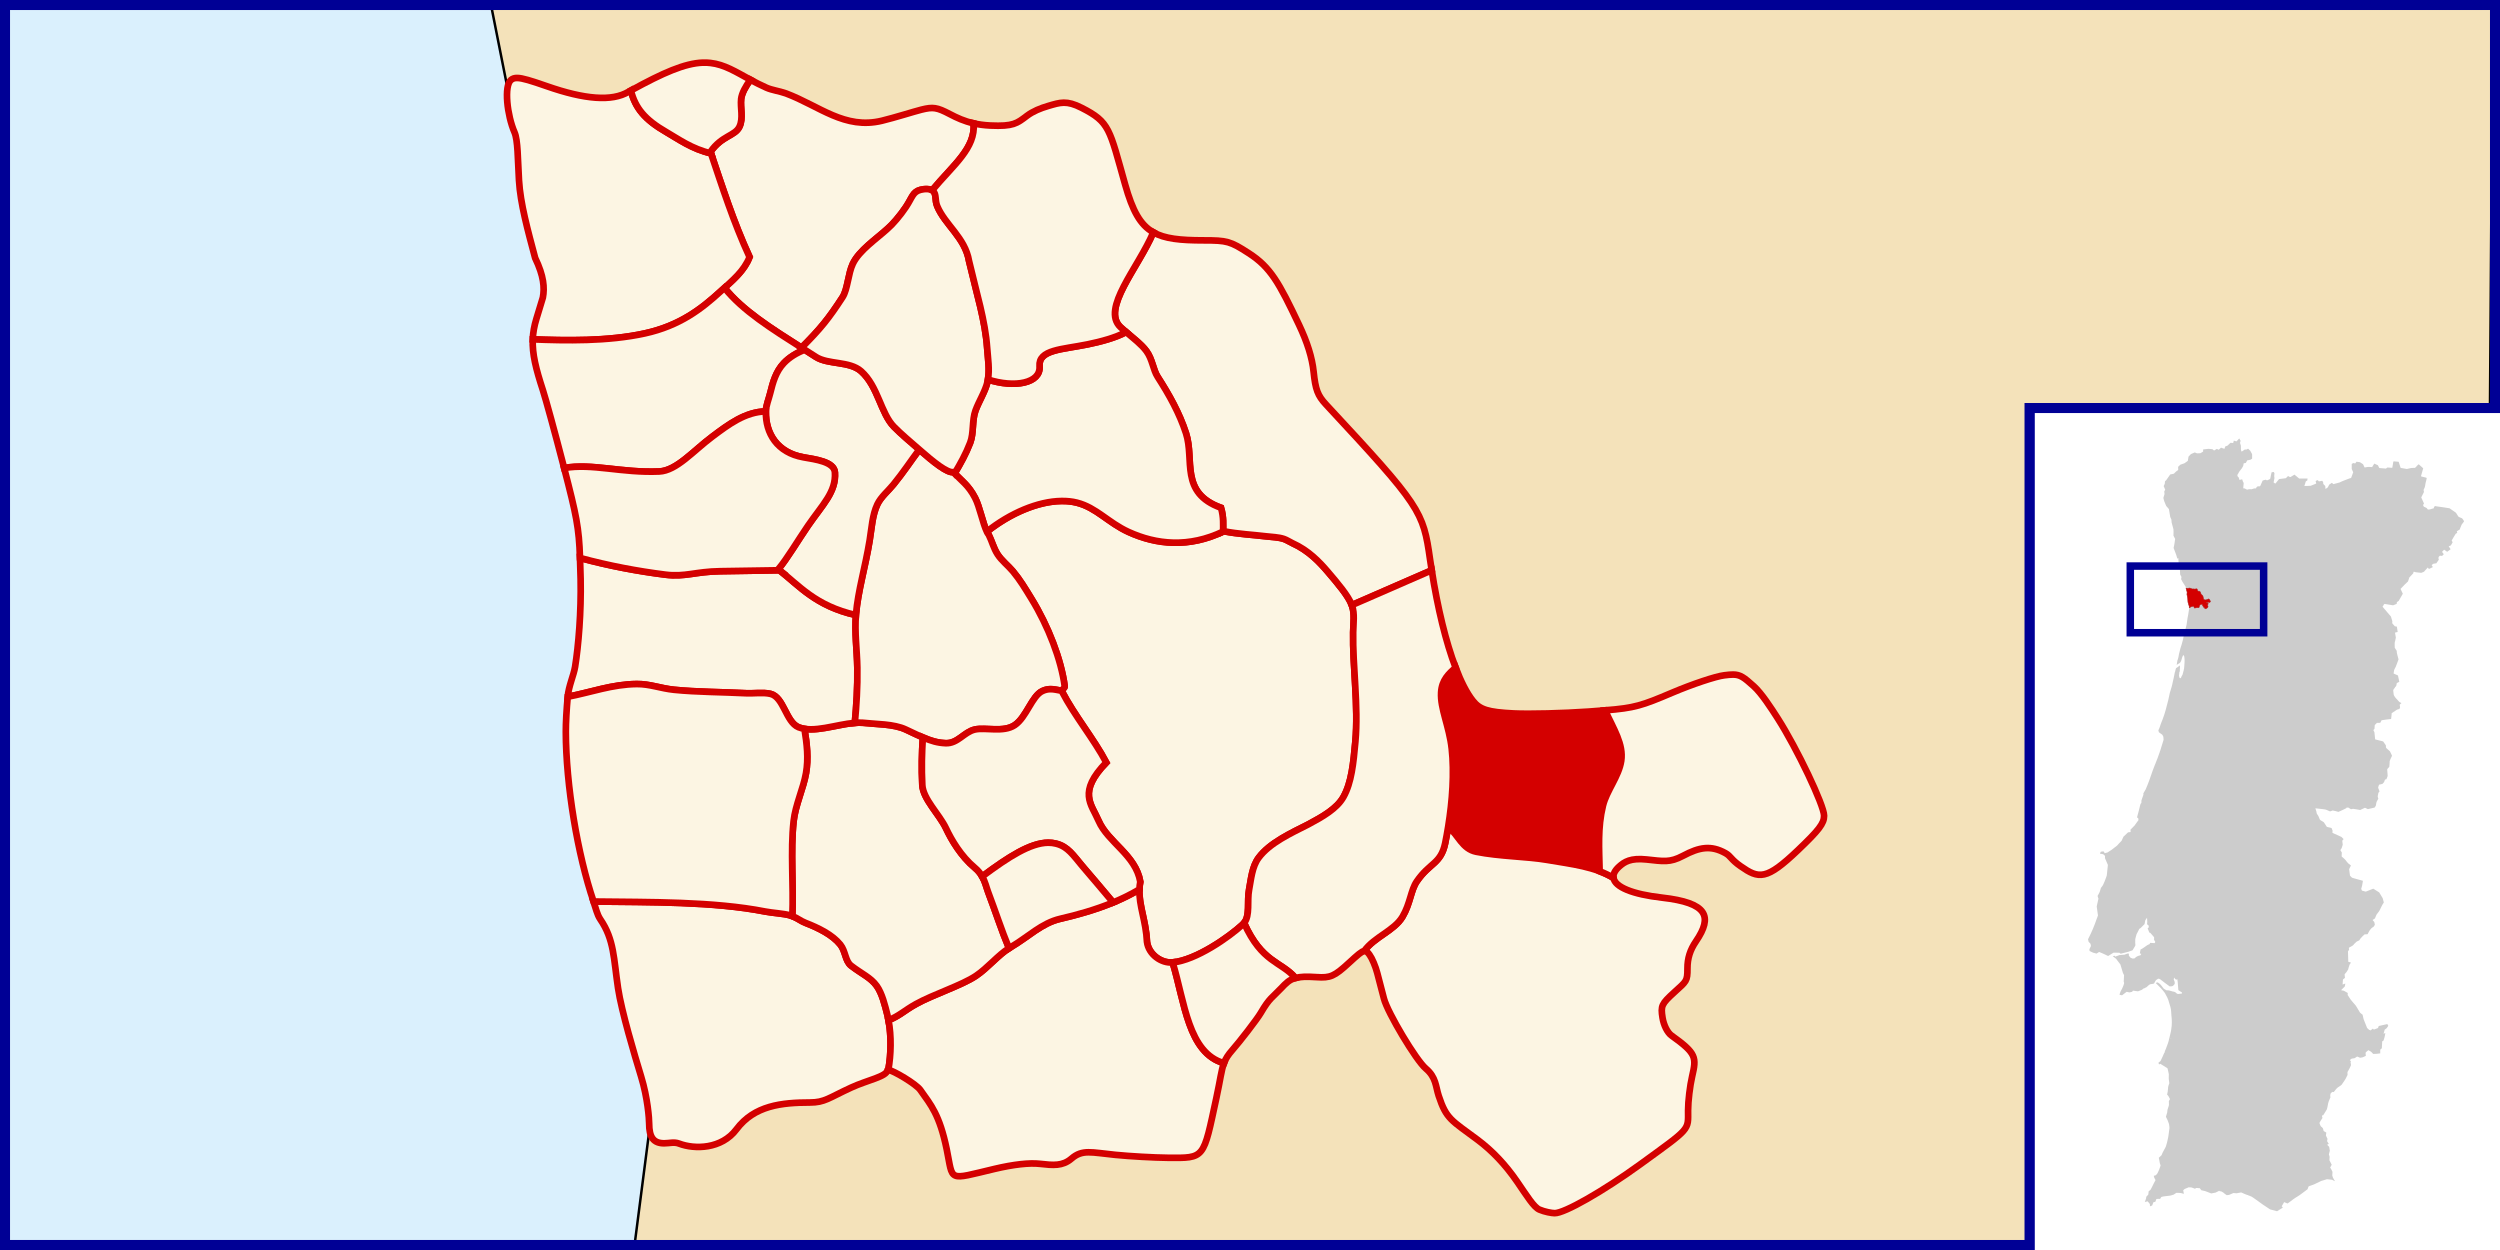 <?xml version="1.0" encoding="UTF-8" standalone="no"?>
<!-- Creator: CorelDRAW -->
<svg
   xmlns:dc="http://purl.org/dc/elements/1.1/"
   xmlns:cc="http://web.resource.org/cc/"
   xmlns:rdf="http://www.w3.org/1999/02/22-rdf-syntax-ns#"
   xmlns:svg="http://www.w3.org/2000/svg"
   xmlns="http://www.w3.org/2000/svg"
   xmlns:sodipodi="http://sodipodi.sourceforge.net/DTD/sodipodi-0.dtd"
   xmlns:inkscape="http://www.inkscape.org/namespaces/inkscape"
   xml:space="preserve"
   width="1000"
   height="500"
   style="shape-rendering:geometricPrecision; text-rendering:geometricPrecision; image-rendering:optimizeQuality; fill-rule:evenodd; clip-rule:evenodd"
   viewBox="0 0 250 366.667"
   id="svg1627"
   sodipodi:version="0.32"
   inkscape:version="0.44"
   sodipodi:docname="LocalFregVNGaia-Crestuma.svg"
   sodipodi:docbase="/home/marcio/doc/svg/mapas porto"
   version="1.0"><sodipodi:namedview
   inkscape:window-height="626"
   inkscape:window-width="982"
   inkscape:pageshadow="2"
   inkscape:pageopacity="0.0"
   borderopacity="1.0"
   bordercolor="#666666"
   pagecolor="#ffffff"
   id="base"
   fill="#b22222"
   inkscape:zoom="0.888"
   inkscape:cx="500"
   inkscape:cy="75.613657"
   inkscape:window-x="22"
   inkscape:window-y="344"
   inkscape:current-layer="layer3"
   showguides="true"
   inkscape:guide-bbox="true"
   width="1000px"
   height="500px" />
 <defs
   id="defs1629">
   
   
   
   
  
  <sodipodi:namedview
   inkscape:guide-bbox="true"
   showguides="true"
   inkscape:current-layer="layer1"
   inkscape:window-y="-4"
   inkscape:window-x="-4"
   inkscape:cy="327.60442"
   inkscape:cx="146.08303"
   inkscape:zoom="17.548964"
   fill="#fa8072"
   id="namedview5974"
   pagecolor="#ffffff"
   bordercolor="#666666"
   borderopacity="1.0"
   inkscape:pageopacity="0.0"
   inkscape:pageshadow="2"
   inkscape:window-width="1024"
   inkscape:window-height="712" />
  
 
   
   
   
   
   
   
   
   
   
   
   
   
   
   
   
   
   
   
   
   
   
   
   
   
   
   
   
   
   
  </defs>
 
<g
   inkscape:groupmode="layer"
   id="layer4"
   inkscape:label="Fundo"
   style="display:inline"
   sodipodi:insensitive="true"><rect
     style="opacity:1;fill:white;fill-opacity:1;stroke:none;stroke-width:1.597;stroke-linecap:round;stroke-linejoin:round;stroke-miterlimit:4;stroke-dasharray:none;stroke-opacity:1"
     id="rect3584"
     width="733.334"
     height="366.667"
     x="-241.667"
     y="3.9062502e-06" /><path
     style="opacity:1;fill:#daf0fd;fill-opacity:1;fill-rule:evenodd;stroke:#000095;stroke-width:2.938;stroke-linecap:square;stroke-linejoin:miter;stroke-miterlimit:4;stroke-dasharray:none;stroke-opacity:1;display:inline"
     d="M -240.198,1.469 L -240.198,365.198 L 353.661,365.198 L 353.661,119.685 L 490.198,119.685 L 490.198,1.469 L -240.198,1.469 z "
     id="rect3586" /><path
     style="fill:#ccc;fill-rule:evenodd;stroke:none;stroke-width:1.467;stroke-miterlimit:4;stroke-dasharray:none;stroke-opacity:1;display:inline"
     d="M 415.171,128.608 C 414.9,128.895 414.638,129.19 414.369,129.479 C 414.113,129.406 413.845,129.306 413.59,129.25 C 413.505,129.476 413.475,129.705 413.407,129.938 C 413.146,129.927 412.862,129.881 412.604,129.892 C 412.302,130.168 412.023,130.481 411.711,130.74 C 411.509,130.804 411.317,130.859 411.115,130.923 C 411.023,131.176 410.88,131.419 410.817,131.679 C 410.778,131.594 410.593,131.591 410.496,131.542 C 410.277,131.474 410.048,131.371 409.832,131.313 C 409.61,131.519 409.389,131.724 409.167,131.931 C 408.973,131.845 408.787,131.759 408.594,131.679 C 408.325,131.84 408.061,132 407.792,132.161 C 407.638,132.033 407.49,131.891 407.334,131.771 C 406.945,131.732 406.553,131.686 406.165,131.656 C 405.639,131.735 405.111,131.787 404.584,131.84 C 404.56,132.038 404.588,132.256 404.584,132.458 C 404.324,132.618 404.064,132.78 403.804,132.94 C 403.471,132.953 403.13,132.972 402.796,132.986 C 402.571,132.912 402.354,132.798 402.132,132.711 C 401.751,132.867 401.366,133.057 400.986,133.215 C 400.753,133.457 400.531,133.706 400.298,133.948 C 400.216,134.358 400.165,134.772 400.092,135.186 C 399.888,135.335 399.677,135.495 399.473,135.644 C 399.476,135.649 399.47,135.661 399.473,135.667 C 399.44,135.657 399.404,135.659 399.359,135.713 C 399.235,135.808 399.125,135.909 398.969,135.942 C 398.621,136.063 398.261,136.183 397.915,136.308 C 397.691,136.516 397.467,136.716 397.25,136.927 C 397.258,137.233 397.261,137.538 397.273,137.844 C 396.997,138.061 396.685,138.245 396.448,138.508 C 396.349,138.606 396.249,138.708 396.15,138.806 C 396.159,138.822 396.164,138.837 396.173,138.852 C 396.161,138.843 396.14,138.826 396.127,138.829 C 396.053,138.924 395.975,138.985 395.852,138.99 C 395.55,139.057 395.234,139.1 394.936,139.173 C 394.539,139.734 394.146,140.313 393.744,140.869 C 393.629,140.971 393.506,141.059 393.4,141.167 C 393.375,141.415 393.366,141.678 393.331,141.923 C 393.221,142.149 393.093,142.354 393.011,142.588 C 393.167,142.942 393.313,143.311 393.469,143.665 C 393.376,143.808 393.287,143.957 393.194,144.1 C 393.152,144.221 393.222,144.361 393.217,144.49 C 393.234,144.714 393.307,144.943 393.194,145.154 C 393.106,145.452 392.991,145.75 392.919,146.048 C 393.051,146.521 393.128,147.005 393.354,147.446 C 393.502,147.767 393.604,148.12 393.767,148.431 C 394.022,148.73 394.313,149.017 394.546,149.325 C 394.673,150.096 394.794,150.873 394.936,151.64 C 395.05,151.9 395.165,152.158 395.279,152.419 C 395.267,152.433 395.271,152.436 395.279,152.465 C 395.306,152.739 395.304,153.018 395.348,153.29 C 395.525,153.937 395.705,154.589 395.875,155.238 C 395.891,155.712 395.928,156.184 395.898,156.658 C 395.9,156.81 395.86,156.968 395.875,157.117 C 396.043,157.434 396.211,157.762 396.379,158.079 C 396.365,158.177 396.348,158.279 396.334,158.377 C 396.356,158.381 396.38,158.374 396.402,158.377 C 396.339,158.381 396.309,158.425 396.311,158.515 C 396.233,159.041 396.176,159.577 396.059,160.096 C 396.019,160.311 395.952,160.523 395.921,160.738 C 396.169,161.391 396.428,162.055 396.677,162.708 L 397.021,163.854 L 397.342,163.74 L 397.319,164.015 L 397.411,165.229 L 397.411,165.252 L 397.731,166.558 L 397.777,167.177 L 398.029,167.108 C 398.077,167.108 398.148,167.081 398.213,167.063 C 398.067,167.102 397.923,167.126 397.777,167.177 C 397.799,167.63 397.827,168.077 397.846,168.529 C 397.965,168.77 398.108,169.002 398.236,169.24 C 398.203,169.454 398.157,169.668 398.121,169.881 C 398.251,170.162 398.418,170.429 398.557,170.706 C 398.709,170.972 398.896,171.227 399.061,171.486 C 399.107,171.544 399.149,171.644 399.198,171.669 C 399.191,171.676 399.182,171.684 399.175,171.692 C 399.261,171.828 399.364,171.968 399.45,172.104 C 399.503,172.244 399.521,172.374 399.565,172.517 C 399.674,172.908 399.776,173.317 399.886,173.708 C 399.894,173.925 399.859,174.132 399.84,174.35 C 399.909,174.723 399.993,175.1 400.069,175.473 C 400.117,175.862 400.11,176.25 400.138,176.642 C 400.24,177.011 400.371,177.374 400.481,177.742 C 400.564,177.902 400.521,178.076 400.504,178.246 C 400.501,178.277 400.51,178.293 400.527,178.292 C 400.518,178.297 400.514,178.309 400.504,178.315 C 400.487,178.487 400.453,178.647 400.436,178.819 C 400.363,179.305 400.282,179.8 400.207,180.286 C 400.074,181.008 399.917,181.732 399.84,182.463 C 399.792,182.837 399.772,183.201 399.656,183.563 C 399.387,184.618 399.074,185.681 398.854,186.748 C 398.788,187.333 398.494,188.256 398.304,188.994 C 398.175,189.394 398.031,189.804 397.915,190.209 C 397.793,190.699 397.67,191.185 397.548,191.675 L 397.525,191.744 C 397.396,192.414 397.319,193.105 397.044,193.738 C 396.932,194.114 396.9,194.704 396.838,195.09 C 397.02,194.76 397.593,194.684 397.8,194.402 C 398.343,193.798 398.265,192.952 398.694,192.248 C 399.076,192.048 399.047,192.793 399.106,193.027 C 399.22,193.846 399.083,194.584 399.061,195.411 C 399.031,196.272 398.758,197.105 398.534,197.931 C 398.474,198.026 398.338,198.251 398.281,198.344 C 398.183,198.562 398.121,198.953 397.846,198.963 C 397.587,198.822 397.583,198.487 397.525,198.229 C 397.468,198.033 397.7,197.415 397.525,197.336 C 397.613,197.311 397.687,197.239 397.686,197.106 C 397.739,196.856 397.791,196.606 397.754,196.35 C 397.746,195.981 397.883,195.579 397.709,195.227 C 397.545,195.215 397.462,195.47 397.319,195.548 C 397.287,195.573 397.264,195.6 397.227,195.617 C 397.041,195.772 396.799,195.856 396.632,196.006 C 396.504,196.271 396.495,196.577 396.402,196.854 C 396.413,196.975 396.326,197.084 396.288,197.198 C 396.192,197.761 396.056,198.332 395.944,198.894 C 395.865,199.265 395.775,199.624 395.692,199.994 C 395.571,200.513 395.497,201.047 395.325,201.552 C 395.159,202.109 394.977,202.666 394.821,203.225 C 394.661,203.97 394.51,204.706 394.34,205.448 C 394.311,205.557 394.277,205.66 394.248,205.769 C 394.029,206.591 393.826,207.422 393.606,208.244 C 393.324,209.155 393.085,210.091 392.713,210.971 C 392.383,211.843 392,212.684 391.75,213.584 C 391.655,213.794 391.531,214.012 391.452,214.225 C 391.513,214.417 391.535,214.616 391.613,214.798 C 391.947,215.046 392.305,215.268 392.621,215.531 C 392.748,215.809 392.976,216.079 392.942,216.402 C 392.951,216.711 393.044,217.007 392.896,217.296 C 392.583,218.228 392.299,219.171 392.025,220.115 C 391.992,220.284 391.832,220.508 391.865,220.642 C 391.857,220.641 391.849,220.643 391.842,220.642 C 391.47,221.803 391.016,222.927 390.559,224.056 C 390.575,224.059 390.588,224.077 390.604,224.079 C 390.479,224.132 390.455,224.38 390.375,224.515 C 389.934,225.541 389.6,226.601 389.229,227.654 C 388.921,228.526 388.621,229.413 388.267,230.267 C 388.091,230.689 387.935,231.114 387.74,231.527 C 387.511,231.928 387.273,232.317 387.052,232.719 C 387.051,232.918 387.109,233.131 387.006,233.315 C 386.962,233.44 386.913,233.579 386.869,233.704 C 386.747,234.087 386.572,234.463 386.479,234.85 C 386.45,235.079 386.541,235.36 386.434,235.561 C 386.272,235.714 386.156,235.884 386.136,236.111 C 386,236.633 385.881,237.169 385.746,237.692 C 385.589,238.299 385.422,238.895 385.265,239.502 C 385.248,239.615 385.187,239.733 385.196,239.846 C 385.298,239.884 385.409,239.889 385.517,239.915 C 385.551,240.128 385.597,240.344 385.631,240.556 C 385.237,241.102 384.834,241.638 384.44,242.184 C 384.451,242.192 384.451,242.221 384.463,242.229 C 384.427,242.235 384.393,242.24 384.348,242.275 C 383.995,242.638 383.612,243.006 383.271,243.375 C 383.289,243.601 383.297,243.814 383.317,244.04 C 383.157,244.024 383.129,244.101 383.134,244.2 C 383.127,244.162 383.117,244.123 383.111,244.086 C 382.932,244.111 382.738,244.116 382.561,244.154 C 382.107,244.579 381.657,245.009 381.209,245.438 C 381.031,245.826 380.871,246.226 380.681,246.606 C 380.466,246.836 380.233,247.065 380.017,247.294 C 379.79,247.535 379.579,247.786 379.352,248.027 C 378.996,248.334 378.595,248.602 378.229,248.898 C 378.083,249.014 377.941,249.126 377.794,249.242 C 377.383,249.519 376.973,249.775 376.556,250.044 C 376.285,250.124 376.006,250.2 375.731,250.273 C 375.614,250.093 375.481,249.903 375.365,249.723 C 375.095,249.751 374.834,249.801 374.563,249.838 C 374.503,249.942 374.453,250.069 374.402,250.181 C 374.388,250.258 374.306,250.332 374.334,250.411 C 374.644,250.468 374.96,250.521 375.273,250.571 C 375.444,250.732 375.63,250.892 375.8,251.052 C 375.801,251.286 375.801,251.506 375.8,251.74 C 376.025,252.275 376.257,252.81 376.488,253.344 C 376.54,253.464 376.595,253.59 376.648,253.711 C 376.537,254.733 376.42,255.757 376.327,256.781 C 376.266,257.042 376.159,257.282 376.075,257.538 C 376.022,257.615 376.051,257.629 376.098,257.629 C 376.077,257.63 376.051,257.632 376.029,257.629 C 375.829,258.204 375.61,258.778 375.342,259.325 C 375.192,259.756 374.87,260.084 374.609,260.448 C 374.468,260.838 374.368,261.243 374.242,261.64 C 374.068,262.037 373.827,262.425 373.623,262.809 C 373.672,263.082 373.802,263.338 373.875,263.611 C 373.706,264.367 373.543,265.123 373.371,265.879 C 373.478,266.763 373.606,267.657 373.738,268.538 C 373.684,268.768 373.56,268.997 373.486,269.225 C 373.493,269.224 373.501,269.226 373.509,269.225 C 373.441,269.294 373.418,269.43 373.371,269.523 C 373.004,270.509 372.686,271.521 372.248,272.479 C 371.852,273.391 371.448,274.303 370.988,275.184 C 370.935,275.335 370.76,275.47 370.85,275.642 C 370.897,275.838 370.93,276.047 370.988,276.238 C 371.103,276.363 371.217,276.48 371.331,276.604 C 371.402,276.7 371.526,276.765 371.561,276.879 C 371.602,277.088 371.633,277.29 371.675,277.498 C 371.521,277.818 371.367,278.141 371.217,278.461 C 371.243,278.625 371.249,278.804 371.286,278.965 C 371.623,279.127 371.954,279.292 372.294,279.446 C 372.633,279.535 372.987,279.636 373.325,279.721 C 373.58,279.562 373.827,279.4 374.081,279.24 C 374.677,279.496 375.29,279.726 375.869,280.019 C 376.15,280.154 376.436,280.296 376.717,280.432 C 377.243,280.107 377.773,279.774 378.298,279.446 C 378.873,279.455 379.442,279.46 380.017,279.469 C 380.018,279.453 380.016,279.439 380.017,279.423 C 380.066,279.584 380.281,279.658 380.429,279.744 C 381.131,279.57 381.837,279.394 382.538,279.217 C 382.768,279.171 382.973,279.05 383.202,278.988 C 383.432,278.891 383.676,278.867 383.89,278.736 C 384.063,278.456 384.226,278.171 384.394,277.888 C 384.493,277.666 384.724,277.454 384.715,277.2 C 384.662,276.753 384.652,276.321 384.669,275.871 C 384.672,275.648 384.653,275.418 384.738,275.207 C 384.851,274.822 384.928,274.415 385.059,274.038 C 385.22,273.712 385.401,273.401 385.563,273.075 C 385.634,272.932 385.698,272.783 385.769,272.64 C 385.837,272.403 386.099,272.348 386.273,272.204 C 386.649,271.837 387.038,271.467 387.396,271.082 C 387.474,270.698 387.553,270.321 387.625,269.936 C 387.772,269.684 387.965,269.446 388.129,269.202 C 388.149,269.431 388.155,269.662 388.175,269.89 C 388.244,270.302 388.181,270.718 388.129,271.127 C 388.252,271.236 388.407,271.305 388.542,271.402 C 388.616,271.569 388.613,271.788 388.656,271.975 C 388.59,272.11 388.424,272.204 388.313,272.319 C 388.456,272.724 388.644,273.13 388.794,273.534 C 388.881,273.597 388.995,273.62 389.092,273.671 C 389.113,273.657 389.145,273.639 389.161,273.602 C 389.156,273.633 389.138,273.661 389.138,273.694 C 389.451,274.054 389.764,274.411 390.077,274.771 C 390.306,274.934 390.171,275.223 390.192,275.459 C 390.117,275.71 390.355,275.891 390.444,276.1 C 390.656,276.284 390.46,276.467 390.352,276.65 C 389.963,276.626 389.573,276.605 389.184,276.582 C 388.868,276.479 389.055,277.007 388.725,276.994 C 388.029,277.246 387.518,277.807 386.869,278.163 C 386.873,278.166 386.865,278.182 386.869,278.186 C 386.854,278.184 386.84,278.191 386.823,278.209 C 386.625,278.322 386.431,278.427 386.227,278.529 C 386.16,278.902 386.083,279.279 386.021,279.652 C 386.036,279.707 386.118,279.693 386.159,279.721 C 386.247,279.745 386.345,279.796 386.434,279.813 C 386.359,279.947 386.25,280.089 386.181,280.225 C 385.979,280.278 385.788,280.333 385.586,280.386 C 385.539,280.377 385.459,280.435 385.402,280.454 C 385.22,280.549 385.029,280.654 384.852,280.752 C 384.752,280.869 384.654,280.979 384.554,281.096 C 384.351,281.127 384.162,281.157 383.959,281.188 C 383.75,281.128 383.547,281.03 383.34,280.959 C 383.333,280.965 383.324,280.975 383.317,280.982 C 383.336,280.929 383.245,280.877 383.202,280.821 C 383.061,280.658 382.931,280.481 382.79,280.317 C 382.797,280.118 382.831,279.919 382.813,279.721 C 382.731,279.693 382.627,279.731 382.538,279.721 C 382.436,279.726 382.376,279.685 382.286,279.744 C 382.029,279.839 381.766,279.963 381.506,280.042 C 381.032,280.079 380.56,280.119 380.086,280.156 C 380.005,280.15 379.902,280.225 379.811,280.248 C 379.475,280.37 379.138,280.493 378.802,280.615 C 378.757,280.536 378.705,280.438 378.665,280.363 C 378.488,280.396 378.31,280.411 378.138,280.454 C 378.085,280.531 378.217,280.567 378.252,280.615 C 378.538,280.845 378.838,281.072 379.123,281.302 C 379.171,281.432 379.277,281.528 379.352,281.646 C 379.668,282.067 380.007,282.481 380.315,282.907 C 380.573,283.747 380.816,284.587 381.071,285.427 C 381.106,285.494 381.135,285.6 381.186,285.588 C 381.176,285.594 381.174,285.605 381.163,285.611 C 381.238,285.759 381.317,285.898 381.392,286.046 C 381.361,286.643 381.331,287.237 381.3,287.834 C 381.255,288.052 381.483,288.261 381.392,288.475 C 381.323,288.881 381.129,289.242 380.979,289.621 C 380.859,289.947 380.702,290.241 380.521,290.538 C 380.342,290.791 380.277,291.097 380.177,291.386 C 380.148,291.524 380.063,291.658 380.063,291.798 C 380.295,291.866 380.558,291.901 380.796,291.959 C 381.253,291.619 381.694,291.272 382.148,290.927 C 382.416,290.988 382.683,291.05 382.95,291.111 C 383.22,291.066 383.504,290.982 383.775,290.927 C 383.852,290.822 383.91,290.694 383.981,290.584 C 384.481,290.649 384.971,290.724 385.471,290.79 C 385.834,290.675 386.186,290.505 386.548,290.377 C 386.73,290.273 386.902,290.132 387.075,290.011 C 387.059,289.947 387.029,289.888 387.006,289.827 C 387.1,289.977 387.22,290.032 387.442,289.827 C 387.79,289.698 388.113,289.539 388.336,289.232 C 388.62,288.968 388.957,288.663 389.367,288.659 C 389.722,288.573 390.232,288.685 390.329,288.223 C 390.521,287.849 390.698,287.456 391.109,287.284 C 391.389,286.966 391.711,287.07 392.025,287.284 C 392.933,287.981 393.839,288.685 394.775,289.346 C 395.087,289.275 395.496,289.406 395.738,289.163 C 396.076,288.895 396.382,288.608 396.242,288.132 C 396.257,287.788 395.892,287.452 395.967,287.146 C 396.076,287.005 396.161,286.847 396.242,286.688 C 396.232,286.718 396.226,286.748 396.219,286.779 C 396.19,286.967 396.399,287.158 396.517,287.284 C 396.749,287.343 397.006,287.391 397.25,287.375 C 397.069,287.446 396.97,287.557 397.113,287.902 C 397.186,288.748 397.246,289.601 397.319,290.446 C 397.671,290.679 398.021,290.901 398.373,291.134 C 398.521,291.615 397.921,291.43 397.64,291.523 C 397.266,291.62 396.94,291.57 396.677,291.271 C 396.415,291.017 396.106,290.862 395.738,290.859 C 395.122,290.705 394.49,290.422 393.859,290.492 C 393.435,290.256 392.971,290.076 392.736,289.621 C 392.359,289.121 391.996,288.596 391.429,288.292 C 391.283,288.011 390.428,288.314 390.856,288.521 C 391.78,289.37 392.628,290.292 393.377,291.294 C 393.826,292.14 394.334,292.961 394.546,293.907 C 394.812,294.869 395.211,295.806 395.211,296.817 C 395.233,297.163 395.258,297.502 395.279,297.848 C 395.441,299.2 395.477,300.584 395.234,301.927 C 395.126,302.818 394.847,303.687 394.661,304.563 C 394.946,304.619 395.184,304.643 395.44,304.677 C 395.18,304.668 394.913,304.66 394.661,304.563 C 394.654,304.56 394.644,304.565 394.638,304.563 C 394.491,305.66 394.009,306.646 393.652,307.679 C 393.519,307.993 393.232,308.485 393.331,308.802 L 393.24,308.711 C 392.887,309.568 392.491,310.39 392.094,311.232 C 391.892,311.397 391.675,311.571 391.475,311.736 C 391.494,311.889 391.599,312.073 391.659,312.217 C 391.789,312.196 391.924,312.105 392.048,312.057 C 392.748,312.476 393.453,312.916 394.134,313.363 C 394.184,313.445 394.166,313.67 394.225,313.729 C 394.308,314.181 394.431,314.63 394.523,315.082 C 394.5,315.891 394.507,315.883 394.5,316.457 C 394.546,316.858 394.638,317.29 394.661,317.694 C 394.669,317.697 394.676,317.691 394.684,317.694 C 394.5,318.227 394.266,318.743 394.294,319.321 C 394.287,319.916 394.132,320.512 394.019,321.086 C 394.436,321.434 394.626,321.943 394.867,322.415 C 394.716,322.714 394.424,322.962 394.546,323.332 C 394.567,323.806 394.613,324.292 394.386,324.729 C 394.178,325.241 394.056,325.757 394.042,326.311 C 393.964,326.742 393.748,327.169 393.675,327.594 C 394.053,328.253 394.33,328.964 394.569,329.679 C 394.656,330.263 394.797,330.86 394.638,331.444 C 394.473,332.441 394.43,333.446 394.156,334.423 C 394.061,334.936 393.915,335.437 393.767,335.936 C 393.657,336.46 393.339,336.884 393.102,337.357 C 392.828,337.827 392.581,338.335 392.392,338.846 C 392.149,339.116 391.853,339.347 391.59,339.602 C 391.577,339.796 391.685,340 391.704,340.198 C 391.822,340.689 391.834,341.225 392.048,341.688 C 392.192,341.902 391.995,342.108 391.956,342.329 C 391.814,342.883 391.552,343.394 391.315,343.911 C 391.234,344.189 391.03,344.398 390.834,344.598 C 390.697,344.824 390.416,344.796 390.192,344.873 C 390.023,344.867 390.165,345.066 390.169,345.148 C 390.222,345.526 390.458,345.826 390.627,346.157 C 390.478,346.438 390.318,346.723 390.169,347.004 C 389.857,347.578 389.636,348.186 389.298,348.746 C 389.209,348.902 389.151,349.078 388.977,349.159 C 388.857,349.253 388.722,349.334 388.611,349.434 C 388.574,349.758 388.531,350.095 388.496,350.419 C 388.297,350.639 388.089,350.836 387.9,351.061 C 387.871,351.318 387.889,351.582 387.763,351.817 C 387.674,352.056 387.569,352.31 387.488,352.55 C 387.518,352.645 387.649,352.515 387.717,352.527 C 387.909,352.48 388.12,352.438 388.313,352.39 C 388.532,352.65 388.736,352.909 388.954,353.169 C 388.972,353.397 388.962,353.634 389,353.857 C 389.211,353.794 389.434,353.69 389.642,353.604 C 389.763,353.298 389.869,352.974 389.986,352.665 C 390.174,352.617 390.376,352.583 390.559,352.527 C 390.669,352.255 390.772,351.976 390.879,351.702 C 391.241,351.629 391.592,351.674 391.956,351.679 C 392.078,351.492 392.205,351.297 392.323,351.107 C 392.73,351.011 393.117,350.894 393.538,350.877 C 393.994,350.825 394.459,350.782 394.913,350.717 C 394.991,350.664 395.234,350.695 395.188,350.579 C 395.196,350.601 395.202,350.627 395.211,350.648 C 395.452,350.573 395.71,350.508 395.944,350.419 C 396.201,350.253 396.437,350.061 396.7,349.915 C 397.158,349.899 397.621,349.909 398.075,349.961 C 398.356,350.034 398.643,350.129 398.923,350.19 C 398.965,350.098 398.876,349.969 398.877,349.869 C 398.83,349.62 398.787,349.385 398.74,349.136 C 398.941,348.971 399.125,348.755 399.382,348.677 C 399.696,348.545 400.003,348.403 400.321,348.288 C 400.416,348.322 400.435,348.26 400.436,348.196 C 400.436,348.226 400.435,348.259 400.436,348.288 C 400.658,348.299 400.878,348.3 401.1,348.311 C 401.472,348.404 401.837,348.573 402.2,348.7 C 402.315,348.629 402.431,348.548 402.544,348.471 C 402.765,348.445 403.002,348.508 403.231,348.517 C 403.367,348.513 403.54,348.583 403.644,348.517 C 403.635,348.533 403.63,348.547 403.621,348.563 C 403.762,348.752 403.914,348.95 404.057,349.136 C 404.436,349.222 404.804,349.291 405.179,349.388 C 405.774,349.618 406.373,349.85 406.967,350.075 C 407.393,349.987 407.827,349.919 408.25,349.823 C 408.574,349.666 408.889,349.499 409.213,349.342 C 409.203,349.297 409.214,349.253 409.213,349.204 C 409.284,349.348 409.379,349.443 409.625,349.434 C 409.914,349.45 410.17,349.563 410.382,349.754 C 410.461,349.796 410.499,349.786 410.542,349.754 C 410.524,349.786 410.516,349.816 410.496,349.846 C 410.823,350.09 411.157,350.333 411.482,350.579 C 411.708,350.564 411.941,350.534 412.169,350.511 C 412.596,350.336 413.027,350.144 413.452,349.961 C 413.771,349.965 414.094,350.009 414.415,350.029 C 414.862,349.953 415.297,349.859 415.744,349.777 C 416.297,350.017 416.847,350.288 417.417,350.488 C 417.512,350.497 417.705,350.667 417.692,350.488 C 417.753,350.626 417.889,350.698 418.127,350.74 C 418.575,350.882 419.001,351.081 419.365,351.382 C 420.281,351.988 421.143,352.682 422.046,353.307 C 422.771,353.788 423.497,354.271 424.223,354.75 C 424.906,354.934 425.582,355.12 426.263,355.3 C 426.466,355.174 426.679,355.038 426.882,354.911 C 426.839,354.845 426.787,354.793 426.744,354.727 C 426.741,354.713 426.747,354.696 426.744,354.682 C 426.774,354.77 426.818,354.836 426.882,354.911 C 427.168,354.731 427.443,354.564 427.729,354.384 C 427.791,354.323 427.928,354.309 427.959,354.223 C 427.876,354.082 427.736,353.967 427.638,353.834 C 427.875,353.428 428.111,353.024 428.348,352.619 C 428.685,352.759 429.021,352.89 429.357,353.032 C 429.677,352.806 430.001,352.558 430.319,352.321 C 430.76,351.996 431.17,351.63 431.648,351.359 C 431.709,351.293 431.896,351.252 431.832,351.152 C 431.843,351.174 431.866,351.199 431.877,351.221 C 432.568,350.819 433.219,350.361 433.848,349.869 C 434.305,349.52 434.779,349.196 435.223,348.838 C 435.335,348.566 435.392,348.222 435.544,347.99 C 436.06,347.81 436.564,347.62 437.079,347.44 C 437.791,347.092 438.523,346.756 439.234,346.409 C 439.675,346.28 440.098,346.148 440.54,346.019 C 440.609,345.97 440.91,345.95 440.884,345.882 C 440.898,345.89 440.917,345.894 440.929,345.904 C 441.428,345.955 441.924,346.003 442.419,346.065 C 442.68,346.202 442.938,346.349 443.198,346.477 C 443.264,346.42 443.143,346.331 443.129,346.271 C 442.977,345.994 442.808,345.73 442.671,345.446 C 442.602,345.24 442.534,345.034 442.465,344.827 C 442.486,344.47 442.51,344.108 442.534,343.75 C 442.375,343.293 442.089,342.884 441.846,342.467 C 441.993,342.201 442.159,341.931 442.304,341.665 C 442.109,341.225 441.852,340.794 441.64,340.359 C 441.623,340.021 441.681,339.693 441.686,339.35 C 441.665,339.116 441.535,338.893 441.479,338.663 C 441.5,338.452 441.573,338.232 441.617,338.021 C 441.64,337.826 441.782,337.623 441.732,337.425 C 441.75,337.291 441.692,337.268 441.617,337.265 C 441.645,337.266 441.681,337.261 441.709,337.265 C 441.655,336.973 441.602,336.686 441.548,336.394 C 441.396,336.173 441.135,336.003 440.952,335.798 C 441.105,335.709 441.294,335.652 441.434,335.546 C 441.326,335.29 441.115,335.06 440.975,334.813 C 440.896,334.592 441.049,334.317 441.067,334.079 C 440.936,333.746 440.76,333.423 440.609,333.094 C 440.601,332.82 440.692,332.526 440.723,332.246 C 440.559,332.089 440.317,332.016 440.127,331.879 C 439.844,331.802 439.888,331.486 439.807,331.261 C 439.787,331.055 439.707,330.875 439.532,330.757 C 439.376,330.439 439.108,330.616 438.844,330.596 C 438.997,330.561 439.146,330.53 439.302,330.527 C 438.928,330.269 438.873,329.818 438.707,329.427 C 438.808,329.088 439.104,328.751 439.279,328.419 C 439.349,328.194 439.694,328.014 439.554,327.754 C 439.436,327.422 439.331,327.116 439.807,327.136 C 440.187,326.592 440.522,325.963 440.884,325.394 C 441.038,324.972 441.076,324.505 441.182,324.065 C 441.259,323.371 441.557,322.754 441.823,322.117 C 441.997,321.906 441.907,321.661 441.846,321.429 C 441.972,321.164 441.945,321.042 441.846,321.017 C 441.862,321.006 441.875,321.006 441.892,320.994 L 441.938,320.971 C 441.927,320.616 442.288,320.493 442.511,320.284 C 442.674,320.269 442.913,320.452 442.992,320.215 C 443.431,319.732 443.75,319.128 444.344,318.817 C 444.703,318.53 445.196,318.367 445.398,317.923 C 445.875,317.217 446.4,316.54 446.727,315.746 C 446.844,315.519 447.013,315.305 446.934,315.036 C 446.906,314.726 446.874,314.435 447.094,314.188 C 447.438,313.637 447.72,313.044 447.965,312.446 C 447.919,312.128 447.872,311.803 447.827,311.484 C 447.884,311.461 447.933,311.444 447.942,311.415 L 447.965,311.369 C 447.906,311.204 447.699,311.103 447.598,310.957 C 447.878,310.735 448.126,310.447 448.515,310.475 C 448.797,310.449 449.085,310.442 449.294,310.223 C 449.547,310.051 449.781,309.782 450.073,310.04 C 450.351,310.136 450.614,310.376 450.921,310.223 C 451.355,310.208 451.741,310.016 452.113,309.811 C 452.259,309.771 452.381,309.709 452.296,309.536 C 452.327,309.257 452.145,308.883 452.319,308.665 C 452.565,308.462 452.806,308.249 453.052,308.046 C 453.48,308.278 453.924,308.49 454.221,308.894 C 454.364,309.019 454.467,309.245 454.702,309.146 C 455.316,309.154 455.939,309.077 456.536,308.986 C 456.57,308.612 456.488,308.183 456.582,307.84 C 456.739,307.651 457.11,307.584 457.017,307.267 C 457.024,306.674 457.116,306.062 457.109,305.479 C 457.205,305.462 457.346,305.32 457.452,305.25 C 457.582,305.171 457.547,304.984 457.613,304.861 C 457.736,304.485 457.859,304.108 457.911,303.715 C 457.944,303.491 458.008,303.273 458.025,303.05 C 457.989,302.99 457.892,303.101 457.842,303.096 C 457.746,303.114 457.528,303.271 457.521,303.188 C 457.629,302.806 457.734,302.424 457.842,302.042 C 458.035,301.878 458.264,301.766 458.438,301.584 C 458.584,301.363 458.765,301.145 458.896,300.919 C 458.812,300.746 458.72,300.554 458.621,300.392 C 457.785,300.593 456.942,300.795 456.1,300.965 C 456.021,301.155 455.946,301.368 455.871,301.561 C 455.462,301.718 455.066,301.861 454.657,302.019 C 454.561,301.92 454.483,301.809 454.382,301.721 C 454.164,301.895 453.934,302.073 453.717,302.248 C 453.51,302.16 453.263,302.143 453.121,301.95 C 452.978,301.813 452.829,301.675 452.686,301.538 C 452.354,300.669 452.022,299.801 451.654,298.948 C 451.551,298.514 451.475,298.067 451.357,297.642 C 451.107,297.432 450.819,297.261 450.6,297.023 C 450.197,296.357 449.806,295.661 449.386,295.007 C 448.876,294.396 448.337,293.824 447.85,293.196 C 447.56,292.751 447.27,292.312 446.979,291.867 C 446.972,291.675 447.039,291.455 447.002,291.271 C 446.625,291.063 446.263,290.819 445.879,290.629 C 445.688,290.604 445.47,290.515 445.284,290.515 C 444.865,290.521 445.246,290.278 445.375,290.125 C 445.625,289.868 445.897,289.634 446.132,289.369 C 446.168,289.09 446.286,288.798 446.292,288.521 C 446.034,288.574 445.752,288.717 445.49,288.796 C 445.531,288.305 445.564,287.798 445.604,287.307 C 445.792,287.137 446.033,287.007 446.2,286.825 C 446.177,286.488 446.061,286.117 446.086,285.794 C 446.475,285.359 446.83,284.905 447.117,284.396 C 447.267,283.91 447.359,283.394 447.552,282.929 C 447.665,282.734 447.869,282.566 447.942,282.357 C 447.702,282.247 447.419,282.215 447.163,282.127 C 447.133,281.115 447.101,280.092 447.071,279.079 C 447.17,278.905 447.319,278.758 447.392,278.575 C 447.426,278.375 447.219,278.035 447.438,277.934 C 447.773,277.735 448.162,277.597 448.469,277.361 C 448.57,277.187 448.923,277.04 448.859,276.856 C 448.987,276.949 449.156,276.585 449.294,276.513 C 449.555,276.151 449.996,276.05 450.371,275.848 C 450.514,275.689 450.61,275.475 450.738,275.298 C 451.076,274.855 451.525,274.515 451.907,274.106 C 452.188,274.036 452.523,274.063 452.823,274.038 C 453.11,273.567 453.295,273.032 453.671,272.617 C 453.846,272.338 454.099,272.137 454.382,271.975 C 454.692,271.855 454.774,271.511 454.954,271.265 C 454.938,271.004 454.837,270.747 454.794,270.486 C 454.65,270.391 454.581,270.042 454.382,270.142 C 454.611,270.123 454.339,269.963 454.29,269.867 C 454.52,269.712 454.745,269.561 454.977,269.409 C 455.141,269.047 455.279,268.674 455.436,268.309 C 455.69,267.928 455.99,267.579 456.261,267.209 C 456.462,266.866 456.607,266.487 456.788,266.131 C 457.001,265.626 457.304,265.176 457.59,264.711 C 457.497,264.292 457.355,263.868 457.246,263.45 C 456.911,262.89 456.575,262.337 456.238,261.777 C 455.668,261.407 455.069,261.045 454.496,260.677 C 453.8,260.946 453.113,261.244 452.411,261.502 C 452.231,261.61 452.046,261.46 451.861,261.434 C 451.702,261.4 451.524,261.321 451.379,261.319 C 451.385,261.312 451.373,261.304 451.379,261.296 C 451.185,261.287 451.098,261.155 451.059,260.975 C 450.985,260.822 450.922,260.678 451.013,260.517 C 451.142,260.059 451.294,259.597 451.334,259.119 C 451.361,258.862 451.441,258.618 451.448,258.363 C 450.476,258.056 449.462,257.861 448.492,257.538 C 448.218,257.5 448.072,257.243 447.873,257.079 C 447.787,256.992 447.69,256.842 447.644,256.896 C 447.647,256.88 447.665,256.867 447.667,256.85 C 447.553,256.223 447.483,255.605 447.415,254.971 C 447.55,254.604 447.788,254.236 447.942,253.871 C 447.703,253.646 447.399,253.463 447.14,253.252 C 446.797,252.907 446.538,252.504 446.223,252.129 C 445.931,251.792 445.541,251.541 445.215,251.236 C 445.223,250.852 445.259,250.449 445.261,250.067 C 445.118,249.825 444.968,249.598 444.825,249.356 C 445,249.092 445.246,248.855 445.307,248.531 C 445.38,248.281 445.47,248.026 445.536,247.775 C 445.494,247.388 445.44,246.994 445.398,246.606 C 445.52,246.446 445.68,246.317 445.788,246.148 C 445.738,246.046 445.609,245.963 445.536,245.873 C 445.393,245.743 445.275,245.601 445.123,245.484 C 444.399,245.148 443.678,244.816 442.946,244.498 C 442.807,244.436 442.65,244.354 442.511,244.292 C 442.522,244.076 442.545,243.866 442.557,243.65 C 442.483,243.394 442.35,243.148 442.259,242.894 C 441.813,242.764 441.336,242.668 440.884,242.55 C 440.585,242.098 440.288,241.65 439.99,241.198 C 439.799,241.05 439.575,240.944 439.371,240.809 C 439.368,240.82 439.351,240.82 439.348,240.831 C 439.301,240.704 439.066,240.659 438.959,240.556 C 438.742,240.399 438.724,240.075 438.592,239.846 C 438.466,239.513 438.334,239.171 438.088,238.906 C 437.793,238.607 437.9,238.143 437.721,237.784 C 437.644,237.565 437.592,237.337 437.515,237.119 C 437.554,237.117 437.611,237.108 437.652,237.119 C 437.866,237.141 438.081,237.166 438.294,237.188 C 438.821,237.248 439.351,237.291 439.875,237.371 C 440.576,237.398 441.176,237.731 441.8,238.013 C 442.066,237.966 442.334,237.814 442.602,237.738 C 443.153,237.801 443.722,238.03 444.275,238.15 C 445.051,237.843 445.807,237.433 446.567,237.073 C 446.654,237.008 446.722,236.92 446.773,236.821 C 446.79,236.863 446.818,236.902 446.865,236.936 C 447.191,236.705 447.46,237.143 447.759,237.256 C 447.985,237.507 448.31,237.245 448.584,237.256 C 449.269,237.3 449.962,237.499 450.646,237.6 C 451.113,237.415 451.557,237.168 452.021,236.959 C 452.311,236.998 452.603,237.232 452.892,237.348 C 453.481,237.237 454.087,237.07 454.679,236.936 C 455.027,236.957 455.058,236.513 455.252,236.317 C 455.37,235.817 455.342,235.282 455.665,234.85 C 455.725,234.594 456.103,234.348 455.917,234.071 C 455.694,233.715 455.851,233.348 455.917,232.971 C 455.934,232.644 456.072,232.373 456.329,232.169 C 456.248,231.8 456.041,231.437 455.917,231.069 C 455.933,230.772 456.115,230.474 456.192,230.175 C 456.518,230.105 456.851,230.016 457.177,229.946 C 457.372,229.707 457.673,229.51 457.75,229.19 C 457.842,228.86 457.939,228.541 458.346,228.571 C 458.5,228.295 458.583,227.933 458.713,227.631 C 458.702,226.982 458.61,226.337 458.575,225.684 C 458.698,225.418 459.006,225.193 459.194,224.95 C 459.284,224.407 459.264,223.834 459.309,223.277 C 459.459,222.733 459.776,222.221 459.996,221.696 C 459.896,221.375 459.691,221.073 459.561,220.756 C 459.444,220.296 458.992,220.093 458.69,219.771 C 458.458,219.551 458.116,219.365 458.209,218.992 C 458.263,218.726 458.149,218.519 457.979,218.327 C 457.92,218.109 457.803,218.055 457.659,218.052 C 457.697,218.046 457.734,218.038 457.773,218.029 C 457.644,217.84 457.511,217.669 457.384,217.479 C 456.62,217.26 455.82,217.085 455.046,216.884 C 454.984,216.29 454.925,215.69 454.863,215.096 C 454.884,214.814 454.729,214.582 454.611,214.34 C 454.395,214.118 454.708,213.995 454.84,213.836 C 454.873,213.46 454.904,213.066 454.932,212.69 C 455.101,212.447 455.364,212.273 455.573,212.048 C 455.893,212.043 456.216,212.028 456.536,212.025 C 456.644,211.855 456.732,211.652 456.834,211.475 C 456.949,211.354 456.963,211.192 456.902,211.04 C 456.932,211.103 456.942,211.185 456.948,211.269 C 457.867,211.141 458.797,210.988 459.721,210.902 C 459.82,210.345 459.832,209.755 459.904,209.184 C 460.295,208.932 460.683,208.679 461.073,208.427 C 461.384,208.172 461.758,208.032 462.15,207.969 C 462.22,207.775 462.416,207.595 462.334,207.373 C 462.361,207.124 462.129,206.768 462.357,206.594 C 462.44,206.457 462.713,206.395 462.723,206.227 C 462.385,206.058 462.046,205.887 461.829,205.563 C 461.46,205.097 460.955,204.721 460.684,204.188 C 460.445,203.862 460.444,203.474 460.409,203.088 C 460.41,202.774 460.211,202.408 460.5,202.171 C 460.573,201.963 461.023,201.666 460.844,201.506 C 460.859,201.515 460.874,201.522 460.89,201.529 C 461.048,201.558 461.126,201.232 461.257,201.117 C 461.327,200.872 461.345,200.614 461.394,200.361 C 461.635,200.241 461.891,200.12 462.127,199.994 C 462.024,199.376 461.857,198.756 461.738,198.138 C 461.328,197.924 460.876,197.765 460.454,197.565 C 460.505,197.225 460.564,196.874 460.615,196.534 C 460.734,196.2 460.942,195.893 461.096,195.571 C 461.392,194.864 461.625,194.134 461.898,193.417 C 461.807,192.981 461.662,192.545 461.554,192.111 C 461.419,191.716 461.379,191.311 461.371,190.896 C 461.198,190.597 460.984,190.319 460.798,190.025 C 460.752,189.575 460.792,189.086 460.775,188.627 C 460.744,188.453 460.943,188.207 460.821,188.1 C 460.843,188.108 460.869,188.115 460.89,188.123 C 460.971,187.763 461.038,187.383 461.119,187.023 C 461.057,186.543 460.948,186.06 460.867,185.579 C 461.129,185.506 461.387,185.453 461.646,185.373 C 461.598,184.858 461.489,184.332 461.417,183.815 C 461.243,183.752 461.03,183.765 460.844,183.723 C 460.56,183.468 460.33,183.118 460.065,182.829 C 460.02,182.647 460.093,182.429 460.088,182.233 C 459.974,181.769 459.803,181.321 459.675,180.858 C 458.888,179.92 458.089,178.995 457.292,178.063 C 457.096,177.909 457.439,177.722 457.498,177.558 C 457.542,177.495 457.516,177.459 457.475,177.444 C 457.615,177.427 457.678,177.252 457.773,177.146 C 458.621,177.278 459.47,177.427 460.317,177.558 C 460.659,177.45 461.007,177.272 461.348,177.146 C 461.404,176.995 461.382,176.803 461.417,176.642 C 461.552,176.492 461.774,176.402 461.944,176.275 C 462.355,175.579 462.752,174.866 463.159,174.167 C 462.959,173.686 462.713,173.222 462.494,172.746 C 462.66,172.571 462.832,172.394 462.998,172.219 C 463.531,171.634 464.088,171.103 464.671,170.569 C 464.802,170.256 464.9,169.907 465.015,169.583 C 465.117,169.418 465.038,169.399 464.923,169.4 C 464.808,169.401 464.657,169.421 464.579,169.354 C 464.683,169.398 464.808,169.4 464.923,169.4 C 464.971,169.4 465.013,169.403 465.061,169.4 C 465.437,168.996 465.84,168.596 466.207,168.186 C 466.291,167.975 466.251,167.51 466.573,167.75 C 467.049,167.931 467.566,167.89 468.063,167.979 C 468.315,168.007 468.59,168.092 468.819,167.933 C 469.086,167.814 469.4,167.785 469.552,167.498 C 469.864,167.151 470.18,166.814 470.492,166.467 C 470.6,166.602 470.696,166.784 470.813,166.902 C 471.189,166.714 471.599,166.559 471.959,166.352 C 471.882,166.147 471.718,165.955 471.615,165.756 C 471.876,165.584 472.07,165.283 472.417,165.321 C 472.598,165.287 472.82,165.283 472.99,165.229 C 473.23,164.871 473.504,164.539 473.723,164.175 C 473.709,163.922 473.467,163.623 473.7,163.419 C 473.765,163.328 473.75,163.267 473.7,163.213 C 473.731,163.237 473.765,163.251 473.792,163.281 C 473.892,163.042 474.069,162.962 474.319,163.029 C 474.493,163.002 474.723,163.15 474.823,162.938 C 474.914,162.8 475.122,162.705 475.167,162.548 C 475.002,162.32 474.832,162.109 474.663,161.883 C 474.862,161.672 475.06,161.454 475.259,161.242 C 475.564,161.447 475.87,161.666 476.175,161.861 C 476.511,161.607 476.866,161.373 477.184,161.104 C 477.018,160.808 476.797,160.545 476.611,160.256 C 476.82,160.162 477.054,160.089 477.252,159.981 C 477.417,159.668 477.635,159.36 477.779,159.042 C 477.706,158.869 477.518,158.709 477.504,158.538 C 477.897,157.889 478.259,157.195 478.673,156.567 C 478.819,156.431 479.097,156.417 479.132,156.2 C 478.95,155.974 478.946,155.789 479.246,155.696 C 479.435,155.569 479.667,155.467 479.842,155.329 C 480.044,154.853 480.184,154.345 480.415,153.886 C 480.641,153.561 480.936,153.261 481.125,152.923 C 481.048,152.654 480.809,152.439 480.667,152.19 C 480.552,151.951 480.226,151.96 480.025,151.823 C 479.777,151.682 479.444,151.645 479.338,151.342 C 479.141,151.028 478.943,150.712 478.742,150.402 C 478.114,149.97 477.492,149.524 476.863,149.096 C 476.194,148.992 475.515,148.879 474.846,148.775 C 474.225,148.68 473.613,148.608 472.99,148.523 C 472.482,148.293 472.308,148.669 472.211,149.119 C 471.637,149.175 470.947,149.645 470.446,149.417 C 470.25,148.952 469.773,148.818 469.346,148.638 C 469.277,148.45 469.188,148.382 469.094,148.408 C 469.132,148.395 469.175,148.378 469.209,148.363 C 468.921,148.002 469.342,147.966 469.369,147.698 C 469.101,147.104 468.835,146.504 468.567,145.911 C 468.832,145.37 469.129,144.851 469.369,144.306 C 469.305,143.993 469.155,143.671 469.392,143.39 C 469.779,142.778 469.706,142.021 469.919,141.35 C 469.992,140.968 470.159,140.579 470.171,140.204 C 469.917,140.036 469.535,140.034 469.232,139.929 C 469.021,139.812 468.501,139.868 468.498,139.631 C 468.712,138.876 468.954,138.116 469.14,137.363 C 468.702,136.968 468.272,136.587 467.834,136.194 C 467.543,136.318 467.352,136.672 467.1,136.881 C 466.9,137.129 466.687,137.329 466.344,137.248 C 465.656,137.195 465.015,137.435 464.35,137.569 C 463.742,137.461 463.125,137.356 462.517,137.248 C 462.322,136.653 462.153,136.044 461.944,135.461 C 461.451,135.413 460.947,135.37 460.454,135.323 C 460.272,135.609 460.32,136.018 460.225,136.354 C 460.174,136.648 460.116,136.932 460.065,137.225 C 459.583,137.191 459.099,137.156 458.621,137.133 C 458.475,137.242 458.318,137.351 458.186,137.477 C 458.188,137.444 458.15,137.423 458.048,137.431 C 457.452,137.391 456.857,137.334 456.261,137.294 C 456.12,137.019 455.998,136.734 455.848,136.469 C 455.503,136.316 455.138,136.124 454.794,135.988 C 454.579,136.326 454.366,136.68 454.152,137.019 C 453.716,137.016 453.279,136.916 452.846,136.973 C 452.55,137.026 452.248,137.081 451.952,137.133 C 451.795,136.818 451.659,136.48 451.494,136.171 C 451.189,135.972 450.884,135.77 450.577,135.575 C 450.242,135.533 449.899,135.466 449.569,135.438 C 449.443,135.609 449.328,135.77 449.202,135.942 C 449.014,135.906 448.816,135.852 448.629,135.827 C 448.491,135.932 448.283,135.977 448.171,136.102 C 448.173,136.588 448.16,137.085 448.171,137.569 C 448.315,137.894 448.463,138.206 448.607,138.531 C 448.407,139.073 448.21,139.617 448.011,140.158 C 447.841,140.191 447.722,140.261 447.713,140.365 C 447.702,140.337 447.7,140.3 447.69,140.273 C 446.668,140.699 445.577,141.013 444.596,141.533 C 443.991,141.698 443.391,141.85 442.786,142.015 C 442.635,141.887 442.504,141.737 442.35,141.625 C 442.093,141.805 441.821,141.965 441.571,142.152 C 441.396,142.441 441.291,142.801 441.067,143.046 C 440.872,143.175 440.666,143.307 440.471,143.436 C 440.436,143.147 440.458,142.822 440.402,142.542 C 440.219,142.336 439.97,142.171 439.829,141.946 C 439.806,141.712 439.856,141.444 439.669,141.258 C 439.585,141.172 439.571,140.933 439.394,141.052 C 439.107,141.111 438.833,141.154 438.546,141.213 C 438.43,141.102 438.328,140.929 438.202,140.846 C 438.006,140.959 437.695,140.938 437.584,141.144 C 437.639,141.374 437.712,141.602 437.767,141.831 C 437.216,142.042 436.678,142.329 436.117,142.496 C 435.742,142.513 435.369,142.524 434.994,142.542 C 434.987,142.559 434.976,142.571 434.971,142.588 C 434.902,142.435 434.456,142.62 434.284,142.565 C 434.392,142.216 434.496,141.882 434.604,141.533 C 434.624,141.222 434.858,141.059 435.132,140.961 C 435.178,140.768 435.215,140.564 435.223,140.365 C 434.404,140.345 433.576,140.365 432.748,140.365 C 432.288,139.977 431.832,139.608 431.373,139.219 C 430.991,139.432 430.608,139.696 430.227,139.929 C 429.996,140.014 429.731,139.704 429.494,139.631 C 429.269,139.824 429.073,140.067 428.852,140.273 C 428.187,140.358 427.524,140.44 426.859,140.525 C 426.535,140.889 426.231,141.309 425.919,141.694 C 425.762,142.069 425.483,141.599 425.254,141.511 C 425.341,141.089 425.418,140.671 425.507,140.25 C 425.433,139.849 425.395,139.438 425.484,139.036 C 425.602,138.788 425.388,138.631 425.277,138.44 C 425.087,138.444 424.856,138.528 424.659,138.554 C 424.517,139.09 424.439,139.657 424.315,140.204 C 424.349,140.555 423.976,140.589 423.742,140.731 C 423.475,140.925 423.21,140.956 422.963,140.708 C 422.663,140.758 422.35,140.891 422.046,140.961 C 421.863,141.332 421.717,141.728 421.542,142.106 C 421.398,142.333 421.377,142.752 421.015,142.656 C 420.825,142.719 420.547,142.577 420.419,142.771 C 420.19,142.919 420.131,143.115 420.167,143.321 C 420.139,143.199 420.125,143.111 420.052,143.183 C 419.96,143.375 419.799,143.323 419.64,143.252 C 419.446,143.304 419.239,143.372 419.044,143.436 C 418.839,143.552 418.626,143.509 418.402,143.504 C 418.147,143.455 417.892,143.542 417.646,143.596 C 417.483,143.685 417.354,143.578 417.211,143.504 C 417.012,143.43 416.832,143.261 416.615,143.252 C 416.495,143.22 416.398,143.212 416.34,143.275 C 416.4,142.861 416.416,142.433 416.454,142.015 C 416.438,141.882 416.527,141.722 416.454,141.602 C 416.224,141.311 416.172,140.931 416.042,140.594 C 415.779,140.64 415.506,140.715 415.24,140.777 C 415.167,140.539 415.117,140.299 415.034,140.067 C 414.889,139.917 414.661,139.799 414.667,139.563 C 414.573,139.373 414.659,139.212 414.782,139.058 C 414.82,138.909 415.096,138.734 414.896,138.623 C 414.928,138.65 414.956,138.665 414.988,138.692 C 415.206,138.339 415.398,137.977 415.698,137.683 C 415.975,137.398 416.131,137.008 416.34,136.675 C 416.392,136.422 416.426,136.172 416.477,135.919 C 416.684,135.874 416.919,135.836 417.119,135.781 C 417.254,135.536 417.374,135.293 417.509,135.048 C 417.81,134.982 418.13,134.948 418.425,134.865 C 418.599,134.759 418.79,134.682 418.952,134.567 C 418.95,134.116 418.97,133.663 418.952,133.215 C 418.765,132.881 418.605,132.528 418.402,132.206 C 418.188,132.014 417.979,131.79 417.761,131.611 C 417.55,131.715 417.373,131.918 417.119,131.863 C 416.963,131.882 416.777,131.809 416.661,131.954 C 416.408,132.135 416.134,132.301 415.882,132.481 C 415.79,132.228 415.635,132.005 415.675,131.725 C 415.661,131.384 415.686,131.031 415.652,130.694 C 415.575,130.427 415.451,130.159 415.4,129.892 C 415.451,129.688 415.555,129.499 415.584,129.296 C 415.442,129.075 415.325,128.813 415.171,128.608 z "
     id="path10852"
     sodipodi:nodetypes="ccccccccsccccccccccccccsssccccsssscccccccssccccccsscccccsscsccccccccccscccccssssscccccsssscccccccccccccccccsccccsscccssccsscccccccccsccscssccsscccscccccssccsccccscscccccsccccscccsccccccccsscccccssccccccscccsccccccsccscccccccccccsscccccccsssccsccsscccsssccscccsccccccccsscccscscccccccccsccccccccccsscccccccccccccccccccsccccccccccccssccccccccccccccccccccscssccccccccccccccccccscccccscccsccccssscccccsccsccccccccccccccssccccccscscscccccssccsccccccccscscccccccccccccccccccccsccccccccccccccccccccccccccccscscsccccccccccccccccccccsscccccccccccccccccscccccccccccccccccsssccsccssscccscccccccscscccccssccsccsscccccsccsccccccscccccsccccccccscsccccccccccsccccccccccccssccccccccccccsccccccccccsscccccccsccsssccccccccccccccsccccccccccccccccccsccccsccccsccccccccccccccccccccsccccccccccccccccscccccccccscccccccscccccccccccccccccccccccscccccscccccccccscsccccccccccccccccc" /></g><g
   inkscape:groupmode="layer"
   id="layer1"
   inkscape:label="localização"
   style="display:inline"
   sodipodi:insensitive="true"><path
     style="fill:#d40000;fill-opacity:1;fill-rule:evenodd;stroke:#b22222;stroke-width:0.161;stroke-opacity:1;display:inline"
     d="M 406.726,176.424 C 406.642,176.716 406.316,176.838 406.1,176.596 C 405.976,176.708 405.416,176.61 405.66,176.861 C 405.896,176.847 406.211,176.968 406.012,177.248 C 405.924,177.428 405.773,177.593 406.019,177.762 C 406.088,178.133 405.771,178.357 405.468,178.506 C 405.091,178.799 405.037,178.188 404.724,178.094 C 404.601,177.846 404.383,177.623 404.319,177.341 C 404.306,177.107 404.175,177.156 404.067,177.318 C 403.769,177.231 403.558,177.602 403.462,177.84 C 403.461,178.161 403.318,178.376 402.976,178.257 C 402.702,178.181 402.478,178.367 402.187,178.338 C 401.81,178.524 402.052,177.783 401.648,177.8 C 401.382,178.012 400.988,177.892 400.753,178.167 C 400.679,178.181 400.485,178.378 400.5,178.255 C 400.517,178.084 400.557,177.912 400.474,177.751 C 400.364,177.384 400.238,177.019 400.136,176.65 C 400.108,176.259 400.112,175.863 400.064,175.474 C 399.988,175.101 399.902,174.73 399.832,174.356 C 399.851,174.138 399.903,173.917 399.895,173.7 C 399.786,173.309 399.677,172.918 399.568,172.527 C 399.783,172.524 399.991,172.619 400.2,172.605 C 400.46,172.402 400.798,172.505 401.068,172.637 C 401.384,172.899 401.726,172.67 402.089,172.8 C 402.352,172.866 402.759,172.491 402.873,172.934 C 402.89,173.26 403.089,173.501 403.435,173.403 C 403.796,173.537 403.914,173.958 403.986,174.287 C 404.171,174.533 404.532,174.665 404.563,175.004 C 404.633,175.321 404.619,175.734 404.925,175.933 C 405.292,176.06 405.686,175.935 406.008,175.745 C 406.404,175.508 406.549,176.118 406.712,176.368 L 406.726,176.424 L 406.726,176.424 z "
     id="Vila_x0020_Nova_x0020_de_x0020_Gaia" /></g><g
   inkscape:groupmode="layer"
   id="layer3"
   inkscape:label="Mapa"><path
     style="fill:#f4e2ba;fill-opacity:1;fill-rule:evenodd;stroke:black;stroke-width:1px;stroke-linecap:butt;stroke-linejoin:miter;stroke-opacity:1"
     d="M 196.619,2.594 L 206.662,53.275 L 340.284,259.025 L 264.001,420.246 L 254.02,497.562 L 811.812,497.562 L 811.812,163.219 L 996.438,163.219 L 997.562,2.594 L 196.619,2.594 z "
     id="path18294"
     sodipodi:nodetypes="cccccccccc"
     transform="matrix(0.733,0,0,0.733,-241.667,0)" /><rect
     style="opacity:1;fill:none;fill-opacity:1;fill-rule:evenodd;stroke:#000095;stroke-width:2.2;stroke-linecap:square;stroke-linejoin:miter;stroke-miterlimit:4;stroke-dasharray:none;stroke-opacity:1;display:inline"
     id="rect20465"
     width="39.111"
     height="19.556"
     x="383.222"
     y="166.045" /><path
     style="fill:#d40000;fill-opacity:1;fill-rule:evenodd;stroke:#d40000;stroke-width:1.958;stroke-linecap:butt;stroke-linejoin:miter;stroke-miterlimit:4;stroke-dasharray:none;stroke-opacity:1;display:inline"
     d="M 185.308,195.823 C 183.375,197.604 181.263,199.402 181.056,203.135 C 180.792,207.872 183.442,212.95 184.176,219.656 C 184.941,226.639 184.363,234.932 183.136,242.479 C 186.1,244.913 187.234,249.028 191.366,249.853 C 198.273,251.231 206.159,251.212 212.17,252.239 C 217.816,253.204 222.967,253.833 227.559,255.574 C 227.426,249.052 226.944,242.808 228.538,236.299 C 229.614,231.91 233.201,227.734 233.893,223.174 C 234.625,218.346 231.67,213.872 229.15,208.366 C 227.734,208.481 226.176,208.605 224.347,208.734 C 216.809,209.262 206.938,209.506 202.411,209.284 C 194.77,208.91 192.441,208.158 190.387,205.582 C 188.596,203.336 186.897,199.983 185.308,195.823 z "
     id="path2824" /><path
     style="fill:#fcf5e3;fill-opacity:1;fill-rule:evenodd;stroke:#d40000;stroke-width:1.958;stroke-linecap:butt;stroke-linejoin:miter;stroke-miterlimit:4;stroke-dasharray:none;stroke-opacity:1;display:inline"
     d="M 183.136,242.479 C 182.866,244.14 182.575,245.78 182.249,247.344 C 180.974,253.452 177.724,253.001 173.927,258.542 C 172.142,261.147 172.032,265.048 169.736,268.913 C 167.302,273.01 161.509,274.808 158.507,278.948 C 159.111,278.841 159.483,279.281 160.068,280.08 C 160.832,281.125 161.841,283.533 162.332,285.434 C 162.823,287.335 163.712,290.705 164.29,292.93 C 165.358,297.04 173.706,311.014 176.558,313.428 C 179.619,316.019 179.437,318.659 180.352,321.444 C 182.605,328.302 184.077,328.604 191.703,334.294 C 196.098,337.573 199.936,341.653 203.298,346.532 C 206.296,350.882 208.238,354.11 209.906,354.823 C 211.448,355.481 213.439,355.839 214.343,355.863 C 217.17,355.939 228.574,349.446 239.461,341.545 C 254.405,330.699 253.504,331.66 253.504,325.727 C 253.504,323.035 254.05,318.525 254.697,315.723 C 255.976,310.182 256.024,309.04 248.639,303.76 C 247.442,302.904 246.355,300.723 246.008,298.529 C 245.457,295.046 245.71,294.496 249.465,291.064 C 253.043,287.793 253.32,287.871 253.32,284.088 C 253.32,281.095 254.078,278.679 255.829,276.103 C 260.799,268.788 259.209,264.828 245.886,263.314 C 237.155,262.322 232.071,260.198 231.629,257.532 C 226.074,254.179 219.55,253.5 212.17,252.239 C 206.159,251.212 198.273,251.231 191.366,249.853 C 187.234,249.028 186.1,244.913 183.136,242.479 z "
     id="path2799" /><path
     style="fill:#fcf5e3;fill-opacity:1;fill-rule:evenodd;stroke:#d40000;stroke-width:1.958;stroke-linecap:butt;stroke-linejoin:miter;stroke-miterlimit:4;stroke-dasharray:none;stroke-opacity:1;display:inline"
     d="M 266.69,197.873 C 265.983,197.867 265.169,197.961 264.12,198.087 C 261.637,198.383 254.746,200.68 248.823,203.196 C 239.93,206.973 237.916,207.658 229.15,208.366 C 231.67,213.872 234.625,218.346 233.893,223.174 C 233.201,227.734 229.614,231.91 228.538,236.299 C 226.944,242.808 227.426,249.052 227.559,255.574 C 228.971,256.109 230.323,256.744 231.629,257.532 C 231.458,256.502 231.976,255.381 233.25,254.228 C 234.846,252.783 236.642,251.627 241.327,252.117 C 246.217,252.628 248.122,253.113 252.005,251.046 C 256.839,248.472 260.203,247.893 264.457,250.25 C 266.086,251.153 265.988,252.045 268.893,254.075 C 274.288,257.845 276.425,258.272 285.75,249.363 C 291.874,243.513 293.399,241.565 293.399,239.298 C 293.399,236.251 285.48,219.589 279.784,210.692 C 277.875,207.709 275.063,203.363 272.778,201.299 C 269.884,198.684 268.81,197.888 266.69,197.873 z "
     id="path2807" /><path
     style="fill:#fcf5e3;fill-opacity:1;fill-rule:evenodd;stroke:#d40000;stroke-width:1.958;stroke-linecap:butt;stroke-linejoin:miter;stroke-miterlimit:4;stroke-dasharray:none;stroke-opacity:1;display:inline"
     d="M -67.556,264.446 C -66.917,266.325 -66.549,268.241 -65.567,269.678 C -61.488,275.647 -61.672,281.169 -60.366,289.901 C -59.359,296.632 -55.543,309.426 -53.605,315.784 C -51.666,322.142 -51.249,328.232 -51.249,329.582 C -51.249,333.604 -49.978,335.365 -46.843,335.365 C -45.282,335.365 -43.958,334.89 -42.468,335.456 C -37.893,337.196 -30.013,337.1 -25.641,331.265 C -20.388,324.255 -12.349,323.418 -4.103,323.402 C 0.265,323.394 1.35,322.088 8.074,318.996 C 12.758,316.843 18.468,315.782 18.629,313.918 C 18.637,313.829 18.738,313.805 18.904,313.826 C 19.8,308.967 19.861,302.663 18.629,297.703 C 17.939,294.926 17.065,291.366 15.508,289.197 C 13.725,286.712 11.107,285.684 7.982,283.262 C 6.25,281.92 6.385,279.015 4.831,277.082 C 2.491,274.171 -1.624,272.175 -5.357,270.718 C -7.058,270.054 -8.028,269.042 -9.885,268.515 C -11.963,267.927 -14.957,267.822 -17.197,267.383 C -32.436,264.4 -50.981,264.653 -67.556,264.446 z "
     id="path2907"
     sodipodi:nodetypes="csssssssssscsssssssc" /><path
     style="fill:#fcf5e3;fill-opacity:1;fill-rule:evenodd;stroke:#d40000;stroke-width:1.958;stroke-linecap:butt;stroke-linejoin:miter;stroke-miterlimit:4;stroke-dasharray:none;stroke-opacity:1;display:inline"
     d="M 94.787,276.291 C 95.296,280.054 99.063,282.613 102.298,282.305 C 109.151,281.654 118.801,274.915 122.914,271.122 C 125.202,269.013 124.053,264.482 124.728,260.978 C 125.302,258 125.571,254.253 127.543,251.599 C 130.79,247.229 137.015,244.392 142.071,241.826 C 146.328,239.557 150.508,237.192 152.426,233.77 C 154.801,229.535 155.332,223.806 155.902,217.593 C 156.868,207.073 155.063,195.231 155.256,185.474 C 155.31,182.746 155.742,180.032 154.915,177.643 C 153.967,174.905 150.697,171.109 147.916,167.84 C 145.41,164.893 142.201,161.468 137.413,159.309 C 136.709,158.992 135.745,158.364 134.97,158.107 C 133.279,157.546 131.606,157.556 129.561,157.307 C 125.844,156.856 121.642,156.667 117.321,155.827 C 107.205,160.736 97.632,159.822 89.34,156.019 C 83.403,153.296 79.954,148.921 74.259,147.463 C 66.665,145.519 56.218,149.282 47.814,155.967 C 49.217,158.182 49.527,160.407 50.963,162.635 C 52.132,164.447 54.173,166.03 55.438,167.552 C 57.585,170.133 58.982,172.541 60.866,175.602 C 65.906,183.79 69.609,193.56 70.638,201.262 C 70.729,201.942 69.569,202.263 69.884,202.876 C 73.448,209.803 79.18,216.735 82.847,223.676 C 74.41,232.389 78.455,235.806 80.597,240.763 C 83.329,247.09 91.474,250.787 92.818,258.655 C 91.672,264.308 94.469,269.286 94.787,276.291 z "
     id="path2915" /><path
     style="fill:#fcf5e3;fill-opacity:1;fill-rule:evenodd;stroke:#d40000;stroke-width:1.958;stroke-linecap:butt;stroke-linejoin:miter;stroke-miterlimit:4;stroke-dasharray:none;stroke-opacity:1;display:inline"
     d="M 96.645,68.152 C 92.169,78.645 81.285,90.541 87.008,95.962 C 89.796,98.584 92.833,100.554 94.626,102.999 C 96.385,105.398 96.568,108.449 97.9,110.525 C 101.297,115.823 104.29,121.143 106.221,127.077 C 108.79,134.969 104.269,144.55 116.501,148.952 C 117.325,151.83 117.102,153.96 117.113,155.927 C 117.184,155.894 117.256,155.87 117.327,155.836 C 121.648,156.675 125.848,156.852 129.565,157.304 C 131.61,157.553 133.29,157.539 134.98,158.1 C 135.756,158.357 136.724,159.006 137.428,159.323 C 142.216,161.482 145.415,164.882 147.922,167.829 C 150.653,171.04 153.855,174.77 154.867,177.497 L 178.302,167.278 C 178.137,166.221 177.965,165.171 177.813,164.096 C 175.801,149.892 175.088,148.557 147.279,118.633 C 144.859,116.028 144.204,114.282 143.669,109.118 C 143.233,104.902 141.803,100.386 139.386,95.289 C 133.507,82.889 131.039,78.407 124.639,74.27 C 119.185,70.745 118.32,70.512 111.361,70.507 C 104.545,70.502 99.979,70.041 96.645,68.152 z "
     id="path2917" /><path
     style="fill:#fcf5e3;fill-opacity:1;fill-rule:evenodd;stroke:#d40000;stroke-width:1.958;stroke-linecap:butt;stroke-linejoin:miter;stroke-miterlimit:4;stroke-dasharray:none;stroke-opacity:1;display:inline"
     d="M 92.576,260.867 C 85.354,265.239 76.626,267.837 69.416,269.494 C 63.824,270.78 60.052,274.778 54.7,277.908 C 51.352,279.866 48.178,283.842 44.634,286.23 C 40.444,289.053 32.149,291.666 27.012,294.521 C 23.689,296.367 22.053,298.058 18.966,299.263 C 19.841,303.939 19.71,309.459 18.904,313.826 C 20.337,314.007 27.019,317.921 28.297,319.731 C 31.405,324.131 33.923,326.921 36.037,337.139 C 38.012,346.681 36.088,346.188 50.019,342.891 C 55.664,341.555 60.257,341.04 63.389,341.392 C 67.235,341.824 70.002,342.117 72.629,339.862 C 75.856,337.091 78.354,338.05 85.539,338.761 C 89.847,339.186 96.786,339.579 100.959,339.617 C 111.868,339.717 111.266,339.955 115.124,322.117 C 116.329,316.549 116.574,313.949 117.358,311.868 C 106.852,308.859 105.865,294.005 102.305,282.314 C 102.304,282.311 102.275,282.316 102.275,282.314 C 99.046,282.602 95.286,280.038 94.779,276.286 C 94.503,270.208 92.387,265.655 92.576,260.867 z "
     id="path2940" /><path
     style="fill:#fcf5e3;fill-opacity:1;fill-rule:evenodd;stroke:#d40000;stroke-width:1.958;stroke-miterlimit:4;stroke-dasharray:none;stroke-opacity:1;display:inline"
     d="M -21.542,23.392 C -22.955,25.343 -24.071,27.337 -24.265,29.021 C -24.563,31.62 -23.558,34.612 -24.754,37.159 C -26.046,39.911 -29.909,39.727 -33.259,44.532 C -29.974,54.243 -26.605,64.951 -21.786,75.402 C -23.253,79.104 -26.035,81.601 -29.16,84.428 C -23.897,90.967 -16.064,95.94 -6.55,101.989 C -0.985,96.422 1.413,93.466 5.504,87.151 C 6.975,84.881 7.119,80.252 8.502,77.36 C 10.385,73.424 15.44,70.066 18.66,67.111 C 20.131,65.865 22.447,63.173 24.075,60.717 C 25.963,57.869 26.063,56.257 28.389,55.669 C 29.386,55.417 30.896,55.335 31.754,55.822 C 37.974,48.367 44.545,43.476 43.931,36.18 C 41.153,35.549 39.006,34.548 36.925,33.457 C 33.174,31.491 32.045,31.314 28.603,32.172 C 26.413,32.719 20.922,34.474 17.038,35.415 C 6.075,38.067 -1.248,31.113 -11.109,27.4 C -13.098,26.696 -15.207,26.459 -16.861,25.717 C -18.572,24.949 -20.108,24.17 -21.542,23.392 z "
     id="path3158" /><path
     style="fill:#fcf5e3;fill-opacity:1;fill-rule:evenodd;stroke:#d40000;stroke-width:1.958;stroke-miterlimit:4;stroke-dasharray:none;stroke-opacity:1;display:inline"
     d="M 88.66,97.4 C 85.597,99.057 81.24,100.219 77.371,101.01 C 69.866,102.544 62.897,102.521 63.267,107.435 C 63.641,112.415 55.953,113.875 48.122,111.32 C 48.09,111.504 48.071,111.688 48.03,111.871 C 47.388,114.76 45.517,117.591 44.482,120.407 C 43.411,123.32 44.021,126.999 42.921,129.861 C 41.641,133.194 40.06,135.99 38.363,138.856 C 40.422,141.074 42.468,142.382 44.359,146.045 C 45.731,148.702 46.607,153.484 47.816,155.958 C 54.644,150.526 62.822,147.043 69.722,146.963 C 71.314,146.945 72.826,147.088 74.25,147.453 C 79.945,148.91 83.396,153.296 89.333,156.019 C 97.567,159.795 107.076,160.72 117.113,155.927 C 117.102,153.96 117.325,151.83 116.501,148.952 C 104.269,144.55 108.79,134.969 106.221,127.077 C 104.29,121.143 101.297,115.823 97.9,110.525 C 96.568,108.449 96.385,105.398 94.626,102.999 C 93.182,101.029 90.939,99.342 88.66,97.4 z "
     id="path3050" /><path
     style="fill:#fcf5e3;fill-opacity:1;fill-rule:evenodd;stroke:#d40000;stroke-width:1.958;stroke-miterlimit:4;stroke-dasharray:none;stroke-opacity:1;display:inline"
     d="M 178.302,167.278 L 154.867,177.497 C 154.885,177.546 154.911,177.601 154.928,177.65 C 155.755,180.038 155.319,182.753 155.264,185.482 C 155.071,195.239 156.873,207.086 155.907,217.606 C 155.337,223.819 154.794,229.524 152.419,233.76 C 150.501,237.182 146.334,239.568 142.078,241.837 C 137.022,244.403 130.793,247.226 127.546,251.597 C 125.574,254.25 125.305,258.011 124.731,260.989 C 124.092,264.306 125.095,268.518 123.263,270.749 C 128.52,282.442 134.054,281.929 138.346,286.872 C 139.722,286.498 141.576,286.429 144.526,286.627 C 148.571,286.899 149.735,286.403 154.071,282.405 C 156.554,280.117 157.731,279.086 158.507,278.948 C 161.509,274.808 167.302,273.01 169.736,268.913 C 172.032,265.048 172.142,261.147 173.927,258.542 C 177.724,253.001 180.974,253.452 182.249,247.344 C 182.575,245.78 182.866,244.14 183.136,242.479 C 184.363,234.932 184.941,226.639 184.176,219.656 C 183.442,212.95 180.792,207.872 181.056,203.135 C 181.263,199.402 183.375,197.604 185.308,195.823 C 182.469,188.386 180.034,178.338 178.302,167.278 z "
     id="path3947" /><path
     style="fill:#fcf5e3;fill-opacity:1;fill-rule:evenodd;stroke:#d40000;stroke-width:1.958;stroke-linecap:butt;stroke-linejoin:miter;stroke-miterlimit:4;stroke-dasharray:none;stroke-opacity:1;display:inline"
     d="M 123.263,270.749 C 123.159,270.874 123.048,271.004 122.926,271.116 C 118.813,274.909 109.158,281.662 102.305,282.314 C 105.865,294.005 106.852,308.859 117.358,311.868 C 117.851,310.559 118.545,309.453 119.867,307.952 C 122.001,305.529 127.072,298.986 128.158,297.121 C 130.73,292.704 131.567,292.607 134.093,289.932 C 135.575,288.362 136.554,287.36 138.346,286.872 C 134.054,281.929 128.52,282.442 123.263,270.749 z "
     id="path2965" /><path
     style="fill:#fcf5e3;fill-opacity:1;fill-rule:evenodd;stroke:#d40000;stroke-width:1.958;stroke-linecap:butt;stroke-linejoin:miter;stroke-miterlimit:4;stroke-dasharray:none;stroke-opacity:1;display:inline"
     d="M -89.859,22.872 C -90.742,22.842 -91.297,23.047 -91.787,23.453 C -93.889,25.198 -92.894,33.894 -90.747,38.811 C -89.736,41.125 -89.798,46.611 -89.431,52.885 C -89.028,59.759 -86.832,67.612 -84.689,75.678 C -82.127,80.986 -81.899,84.435 -82.425,87.273 L -84.322,93.514 C -84.964,95.617 -85.314,97.578 -85.392,99.542 C -75.923,99.91 -63.421,100.197 -52.503,97.798 C -42.23,95.54 -35.859,90.57 -30.292,85.468 C -26.698,82.174 -23.432,79.556 -21.786,75.402 C -26.531,65.111 -29.869,54.583 -33.106,44.991 C -38.704,43.707 -42.748,40.732 -46.14,38.781 C -52.539,35.099 -55.333,31.683 -56.603,26.543 C -56.834,26.67 -57.042,26.78 -57.276,26.91 C -62.157,29.833 -70.165,29.17 -81.262,25.288 C -85.981,23.638 -88.388,22.921 -89.859,22.872 z "
     id="path2976" /><path
     style="fill:#fcf5e3;fill-opacity:1;fill-rule:evenodd;stroke:#d40000;stroke-width:1.958;stroke-linecap:butt;stroke-linejoin:miter;stroke-miterlimit:4;stroke-dasharray:none;stroke-opacity:1;display:inline"
     d="M -35.523,18.374 C -40.804,18.571 -47.179,21.359 -56.603,26.543 C -55.333,31.683 -52.539,35.099 -46.14,38.781 C -42.748,40.732 -38.704,43.707 -33.106,44.991 C -33.157,44.842 -33.209,44.682 -33.259,44.532 C -29.909,39.727 -26.046,39.911 -24.754,37.159 C -23.558,34.612 -24.563,31.62 -24.265,29.021 C -24.071,27.337 -22.955,25.343 -21.542,23.392 C -25.809,21.074 -29.138,18.93 -33.259,18.466 C -33.992,18.383 -34.75,18.345 -35.523,18.374 z "
     id="path2988" /><path
     style="fill:#fcf5e3;fill-opacity:1;fill-rule:evenodd;stroke:#d40000;stroke-width:1.958;stroke-linecap:butt;stroke-linejoin:miter;stroke-miterlimit:4;stroke-dasharray:none;stroke-opacity:1;display:inline"
     d="M 10.246,211.977 C 5.287,212.055 -1.067,214.529 -5.694,213.782 C -4.971,218.29 -4.473,222.375 -5.235,226.784 C -6.004,231.241 -8.361,236.143 -8.875,240.858 C -9.85,249.786 -8.855,259.647 -9.243,268.73 C -7.775,269.285 -6.854,270.134 -5.357,270.718 C -1.624,272.175 2.491,274.171 4.831,277.082 C 6.385,279.015 6.25,281.92 7.982,283.262 C 11.107,285.684 13.725,286.712 15.508,289.197 C 17.065,291.366 17.939,294.926 18.629,297.703 C 18.754,298.205 18.867,298.735 18.966,299.263 C 22.053,298.058 23.689,296.367 27.012,294.521 C 32.149,291.666 40.444,289.053 44.634,286.23 C 48.04,283.934 51.096,280.18 54.302,278.153 C 52.018,272.628 50.515,267.822 48.183,261.662 C 47.403,259.599 47.062,256.857 44.267,254.534 C 40.247,251.192 37.428,246.381 35.823,242.969 C 33.914,238.91 29.084,234.383 28.878,230.272 C 28.621,225.125 28.742,221.283 29.031,216.29 C 27.655,215.701 26.065,214.959 24.044,213.996 C 20.519,212.316 15.337,212.46 11.348,212.007 C 10.99,211.983 10.621,211.971 10.246,211.977 z "
     id="path3040" /><path
     style="fill:#fcf5e3;fill-opacity:1;fill-rule:evenodd;stroke:#d40000;stroke-width:1.958;stroke-linecap:butt;stroke-linejoin:miter;stroke-miterlimit:4;stroke-dasharray:none;stroke-opacity:1;display:inline"
     d="M -29.16,84.428 C -29.542,84.773 -29.9,85.109 -30.292,85.468 C -35.859,90.57 -42.23,95.54 -52.503,97.798 C -63.421,100.197 -75.923,99.91 -85.392,99.542 C -85.566,103.861 -84.451,108.234 -82.425,114.441 C -81.61,116.937 -78.88,126.895 -76.367,136.592 C -76.299,136.855 -76.25,137.04 -76.184,137.295 C -67.999,135.833 -59.354,138.782 -48.281,138.305 C -43.219,138.087 -38.321,132.251 -32.617,127.995 C -28.13,124.647 -23.085,120.774 -17.014,120.682 C -16.975,118.971 -16.178,117.131 -15.729,115.298 C -14.952,112.128 -14.079,108.969 -11.721,106.487 C -10.136,104.818 -7.922,103.456 -5.602,102.601 C -15.555,96.27 -23.722,91.185 -29.16,84.428 z "
     id="path3130" /><path
     style="fill:#fcf5e3;fill-opacity:1;fill-rule:evenodd;stroke:#d40000;stroke-width:1.958;stroke-linecap:butt;stroke-linejoin:miter;stroke-miterlimit:4;stroke-dasharray:none;stroke-opacity:1;display:inline"
     d="M -71.533,163.668 C -71.471,165.487 -71.398,167.455 -71.35,169.878 C -71.156,179.56 -71.977,189.379 -72.971,195.578 C -73.372,198.081 -74.863,201.243 -75.143,204.389 C -68.306,203.085 -62.131,200.725 -54.859,200.657 C -51.049,200.621 -47.942,201.933 -43.937,202.339 C -37.224,203.021 -29.521,202.999 -22.857,203.349 C -20.611,203.467 -17.819,203.026 -15.667,203.533 C -11.76,204.453 -11.156,211.781 -7.438,213.323 C -3.099,215.122 3.642,212.479 9.084,212.038 C 9.559,206.984 9.91,201.532 9.818,195.884 C 9.735,190.818 9.005,185.62 9.42,180.434 C -2.371,177.752 -7.026,171.985 -13.036,167.278 C -19.069,167.39 -23.969,167.467 -30.383,167.553 C -37.748,167.654 -40.644,169.309 -46.537,168.563 C -54.619,167.54 -62.953,165.988 -71.533,163.668 z "
     id="path3110" /><path
     style="fill:#fcf5e3;fill-opacity:1;fill-rule:evenodd;stroke:#d40000;stroke-width:1.958;stroke-linecap:butt;stroke-linejoin:miter;stroke-miterlimit:4;stroke-dasharray:none;stroke-opacity:1;display:inline"
     d="M 27.991,131.88 C 25.396,135.354 23.404,138.443 20.404,142.129 C 18.871,144.013 16.73,145.757 15.692,147.942 C 14.195,151.092 14.014,154.973 13.428,158.528 C 12.108,166.533 10.022,173.286 9.42,180.189 C 8.961,185.455 9.734,190.739 9.818,195.884 C 9.91,201.532 9.559,206.984 9.084,212.038 C 9.872,211.974 10.624,211.958 11.348,212.007 C 15.337,212.46 20.519,212.316 24.044,213.996 C 29.778,216.729 32.078,217.837 35.701,218.004 C 39.274,218.168 41.122,214.712 44.298,213.996 C 47.434,213.289 52.656,214.942 55.985,212.711 C 59.445,210.392 61.012,204.158 64.093,202.706 C 66.295,201.669 68,202.362 69.814,202.645 C 69.857,202.177 70.718,201.853 70.64,201.269 C 69.61,193.566 65.919,183.788 60.88,175.6 C 58.996,172.538 57.581,170.135 55.434,167.553 C 54.169,166.031 52.136,164.44 50.968,162.628 C 49.745,160.732 49.356,158.824 48.398,156.937 C 48.362,156.893 48.341,156.832 48.306,156.784 C 48.151,156.571 47.99,156.335 47.847,156.05 C 47.834,156.024 47.829,155.985 47.816,155.958 C 46.607,153.484 45.731,148.702 44.359,146.045 C 42.363,142.18 40.201,140.946 38.026,138.488 C 36.233,138.825 32.233,135.597 27.991,131.88 z "
     id="path3060" /><path
     style="fill:#fcf5e3;fill-opacity:1;fill-rule:evenodd;stroke:#d40000;stroke-width:1.958;stroke-linecap:butt;stroke-linejoin:miter;stroke-miterlimit:4;stroke-dasharray:none;stroke-opacity:1;display:inline"
     d="M -54.859,200.657 C -62.131,200.725 -68.306,203.085 -75.143,204.389 C -75.48,208.174 -75.7,211.947 -75.694,214.669 C -75.661,230.378 -72.224,250.72 -67.556,264.446 C -50.981,264.653 -32.436,264.4 -17.197,267.383 C -14.957,267.822 -11.963,267.927 -9.885,268.515 C -9.663,268.578 -9.442,268.654 -9.243,268.73 C -8.855,259.647 -9.85,249.786 -8.875,240.858 C -8.361,236.143 -6.004,231.241 -5.235,226.784 C -4.473,222.375 -4.971,218.29 -5.694,213.782 C -6.307,213.683 -6.892,213.549 -7.438,213.323 C -11.156,211.781 -11.76,204.453 -15.667,203.533 C -17.819,203.026 -20.611,203.467 -22.857,203.349 C -29.521,202.999 -37.224,203.021 -43.937,202.339 C -47.942,201.933 -51.049,200.621 -54.859,200.657 z "
     id="path3092" /><path
     style="fill:#fcf5e3;fill-opacity:1;fill-rule:evenodd;stroke:#d40000;stroke-width:1.958;stroke-linecap:butt;stroke-linejoin:miter;stroke-miterlimit:4;stroke-dasharray:none;stroke-opacity:1;display:inline"
     d="M 66.387,202.156 C 65.669,202.171 64.918,202.317 64.093,202.706 C 61.012,204.158 59.445,210.392 55.985,212.711 C 52.656,214.942 47.434,213.289 44.298,213.996 C 41.122,214.712 39.274,218.168 35.701,218.004 C 33.355,217.896 31.559,217.373 29.031,216.29 C 28.742,221.283 28.621,225.125 28.878,230.272 C 29.084,234.383 33.914,238.91 35.823,242.969 C 37.428,246.381 40.247,251.192 44.267,254.534 C 45.258,255.357 45.937,256.224 46.44,257.104 C 54.262,251.27 60.609,247.241 65.806,247.191 C 66.597,247.183 67.36,247.284 68.101,247.466 C 71.587,248.323 73.147,250.881 75.841,254.075 C 78.625,257.376 82.069,261.329 84.866,264.722 C 87.53,263.618 90.139,262.342 92.576,260.867 C 92.605,260.136 92.669,259.412 92.821,258.664 C 91.477,250.796 83.316,247.093 80.583,240.766 C 78.442,235.809 74.411,232.377 82.847,223.664 C 79.181,216.722 73.438,209.817 69.875,202.89 C 69.83,202.803 69.807,202.722 69.814,202.645 C 68.68,202.468 67.584,202.13 66.387,202.156 z "
     id="path3106" /><path
     style="fill:#fcf5e3;fill-opacity:1;fill-rule:evenodd;stroke:#d40000;stroke-width:1.958;stroke-linecap:butt;stroke-linejoin:miter;stroke-miterlimit:4;stroke-dasharray:none;stroke-opacity:1;display:inline"
     d="M 65.806,247.191 C 60.609,247.241 54.262,251.27 46.44,257.104 C 47.355,258.706 47.679,260.33 48.183,261.662 C 50.515,267.822 52.018,272.628 54.302,278.153 C 54.432,278.071 54.57,277.984 54.7,277.908 C 60.052,274.778 63.824,270.78 69.416,269.494 C 74.193,268.396 79.636,266.888 84.866,264.722 C 82.069,261.329 78.625,257.376 75.841,254.075 C 73.147,250.881 71.587,248.323 68.101,247.466 C 67.36,247.284 66.597,247.183 65.806,247.191 z "
     id="path3096" /><path
     style="fill:#fcf5e3;fill-opacity:1;fill-rule:evenodd;stroke:#d40000;stroke-width:1.958;stroke-linecap:butt;stroke-linejoin:miter;stroke-miterlimit:4;stroke-dasharray:none;stroke-opacity:1;display:inline"
     d="M -5.602,102.601 C -7.922,103.456 -10.136,104.818 -11.721,106.487 C -14.079,108.969 -14.952,112.128 -15.729,115.298 C -16.18,117.142 -16.984,118.993 -17.014,120.713 C -17.123,127.117 -13.718,132.768 -6,134.144 C -2.578,134.754 3.023,135.413 3.24,138.58 C 3.632,144.302 -0.425,148.054 -4.653,154.214 C -7.579,158.476 -10.718,163.813 -13.373,167.003 C -7.193,171.756 -2.595,177.701 9.42,180.434 C 9.427,180.353 9.413,180.27 9.42,180.189 C 10.022,173.286 12.108,166.533 13.428,158.528 C 14.014,154.973 14.195,151.092 15.692,147.942 C 16.73,145.757 18.871,144.013 20.404,142.129 C 23.404,138.443 25.396,135.354 27.991,131.88 C 27.98,131.87 27.972,131.859 27.96,131.849 C 25.418,129.621 22.709,127.377 20.557,125.18 C 16.675,121.218 15.918,113.331 10.95,108.903 C 7.535,105.86 1.266,107.009 -2.359,104.681 C -3.498,103.95 -4.508,103.297 -5.602,102.601 z "
     id="path3114" /><path
     style="fill:#fcf5e3;fill-opacity:1;fill-rule:evenodd;stroke:#d40000;stroke-width:1.958;stroke-linecap:butt;stroke-linejoin:miter;stroke-miterlimit:4;stroke-dasharray:none;stroke-opacity:1;display:inline"
     d="M -17.014,120.682 C -23.085,120.774 -28.13,124.647 -32.617,127.995 C -38.321,132.251 -43.219,138.087 -48.281,138.305 C -59.354,138.782 -67.999,135.833 -76.184,137.295 C -72.568,151.26 -71.841,154.696 -71.533,163.668 C -62.953,165.988 -54.619,167.54 -46.537,168.563 C -40.644,169.309 -37.748,167.654 -30.383,167.553 C -23.969,167.467 -19.069,167.39 -13.036,167.278 C -13.151,167.188 -13.258,167.091 -13.373,167.003 C -10.718,163.813 -7.579,158.476 -4.653,154.214 C -0.425,148.054 3.632,144.302 3.24,138.58 C 3.023,135.413 -2.578,134.754 -6,134.144 C -13.718,132.768 -17.123,127.117 -17.014,120.713 C -17.013,120.703 -17.014,120.693 -17.014,120.682 z "
     id="path3122" /><path
     style="fill:#fcf5e3;fill-opacity:1;fill-rule:evenodd;stroke:#d40000;stroke-width:1.958;stroke-miterlimit:4;stroke-dasharray:none;stroke-opacity:1;display:inline"
     d="M 30.347,55.455 C 29.675,55.424 28.945,55.528 28.389,55.669 C 26.063,56.257 25.963,57.869 24.075,60.717 C 22.447,63.173 20.131,65.865 18.66,67.111 C 15.44,70.066 10.385,73.424 8.502,77.36 C 7.119,80.252 6.975,84.881 5.504,87.151 C 1.413,93.466 -0.985,96.422 -6.55,101.989 C -5.153,102.877 -3.831,103.736 -2.359,104.681 C 1.266,107.009 7.535,105.86 10.95,108.903 C 15.918,113.331 16.675,121.218 20.557,125.18 C 22.709,127.377 25.418,129.621 27.96,131.849 C 32.215,135.579 36.229,138.826 38.026,138.488 C 38.14,138.617 38.249,138.733 38.363,138.856 C 40.06,135.99 41.641,133.194 42.921,129.861 C 44.021,126.999 43.411,123.32 44.482,120.407 C 45.517,117.591 47.388,114.76 48.03,111.871 C 48.74,108.684 48.143,105.457 47.908,102.142 C 47.331,93.985 44.845,86.248 42.585,76.565 C 41.43,69.695 35.535,65.955 33.253,60.472 C 32.506,58.677 33.09,56.969 32.03,56.005 C 31.645,55.656 31.019,55.486 30.347,55.455 z "
     id="path3142" /><path
     style="fill:#fcf5e3;fill-opacity:1;fill-rule:evenodd;stroke:#d40000;stroke-width:1.958;stroke-linecap:butt;stroke-linejoin:miter;stroke-miterlimit:4;stroke-dasharray:none;stroke-opacity:1;display:inline"
     d="M 70.395,30.122 C 68.932,30.137 67.555,30.567 65.745,31.101 C 63.551,31.749 61.351,32.628 59.565,33.977 C 56.626,36.196 55.598,37.14 48.795,36.823 C 46.939,36.736 45.36,36.505 43.931,36.18 C 44.545,43.476 37.974,48.367 31.754,55.822 C 31.853,55.878 31.95,55.933 32.03,56.005 C 33.09,56.969 32.506,58.677 33.253,60.472 C 35.535,65.955 41.43,69.695 42.585,76.565 C 44.845,86.248 47.331,93.985 47.908,102.142 C 48.129,105.267 48.654,108.312 48.122,111.32 C 55.953,113.875 63.641,112.415 63.267,107.435 C 62.897,102.521 69.866,102.544 77.371,101.01 C 81.24,100.219 85.597,99.057 88.66,97.4 C 88.11,96.931 87.55,96.471 87.008,95.962 C 81.285,90.541 92.169,78.645 96.645,68.152 C 92.755,65.946 90.541,61.796 88.385,54.17 C 83.732,37.718 83.902,35.849 75.596,31.622 C 73.408,30.508 71.858,30.108 70.395,30.122 z "
     id="path3150" /></g><g
   inkscape:groupmode="layer"
   id="layer2"
   inkscape:label="limite"
   style="display:inline"><path
     style="opacity:1;fill:none;fill-opacity:1;fill-rule:evenodd;stroke:#000095;stroke-width:2.938;stroke-linecap:square;stroke-linejoin:miter;stroke-miterlimit:4;stroke-dasharray:none;stroke-opacity:1;display:inline"
     d="M -240.198,1.469 L -240.198,365.198 L 353.661,365.198 L 353.661,119.685 L 490.198,119.685 L 490.198,1.469 L -240.198,1.469 z "
     id="path16148" /></g></svg>